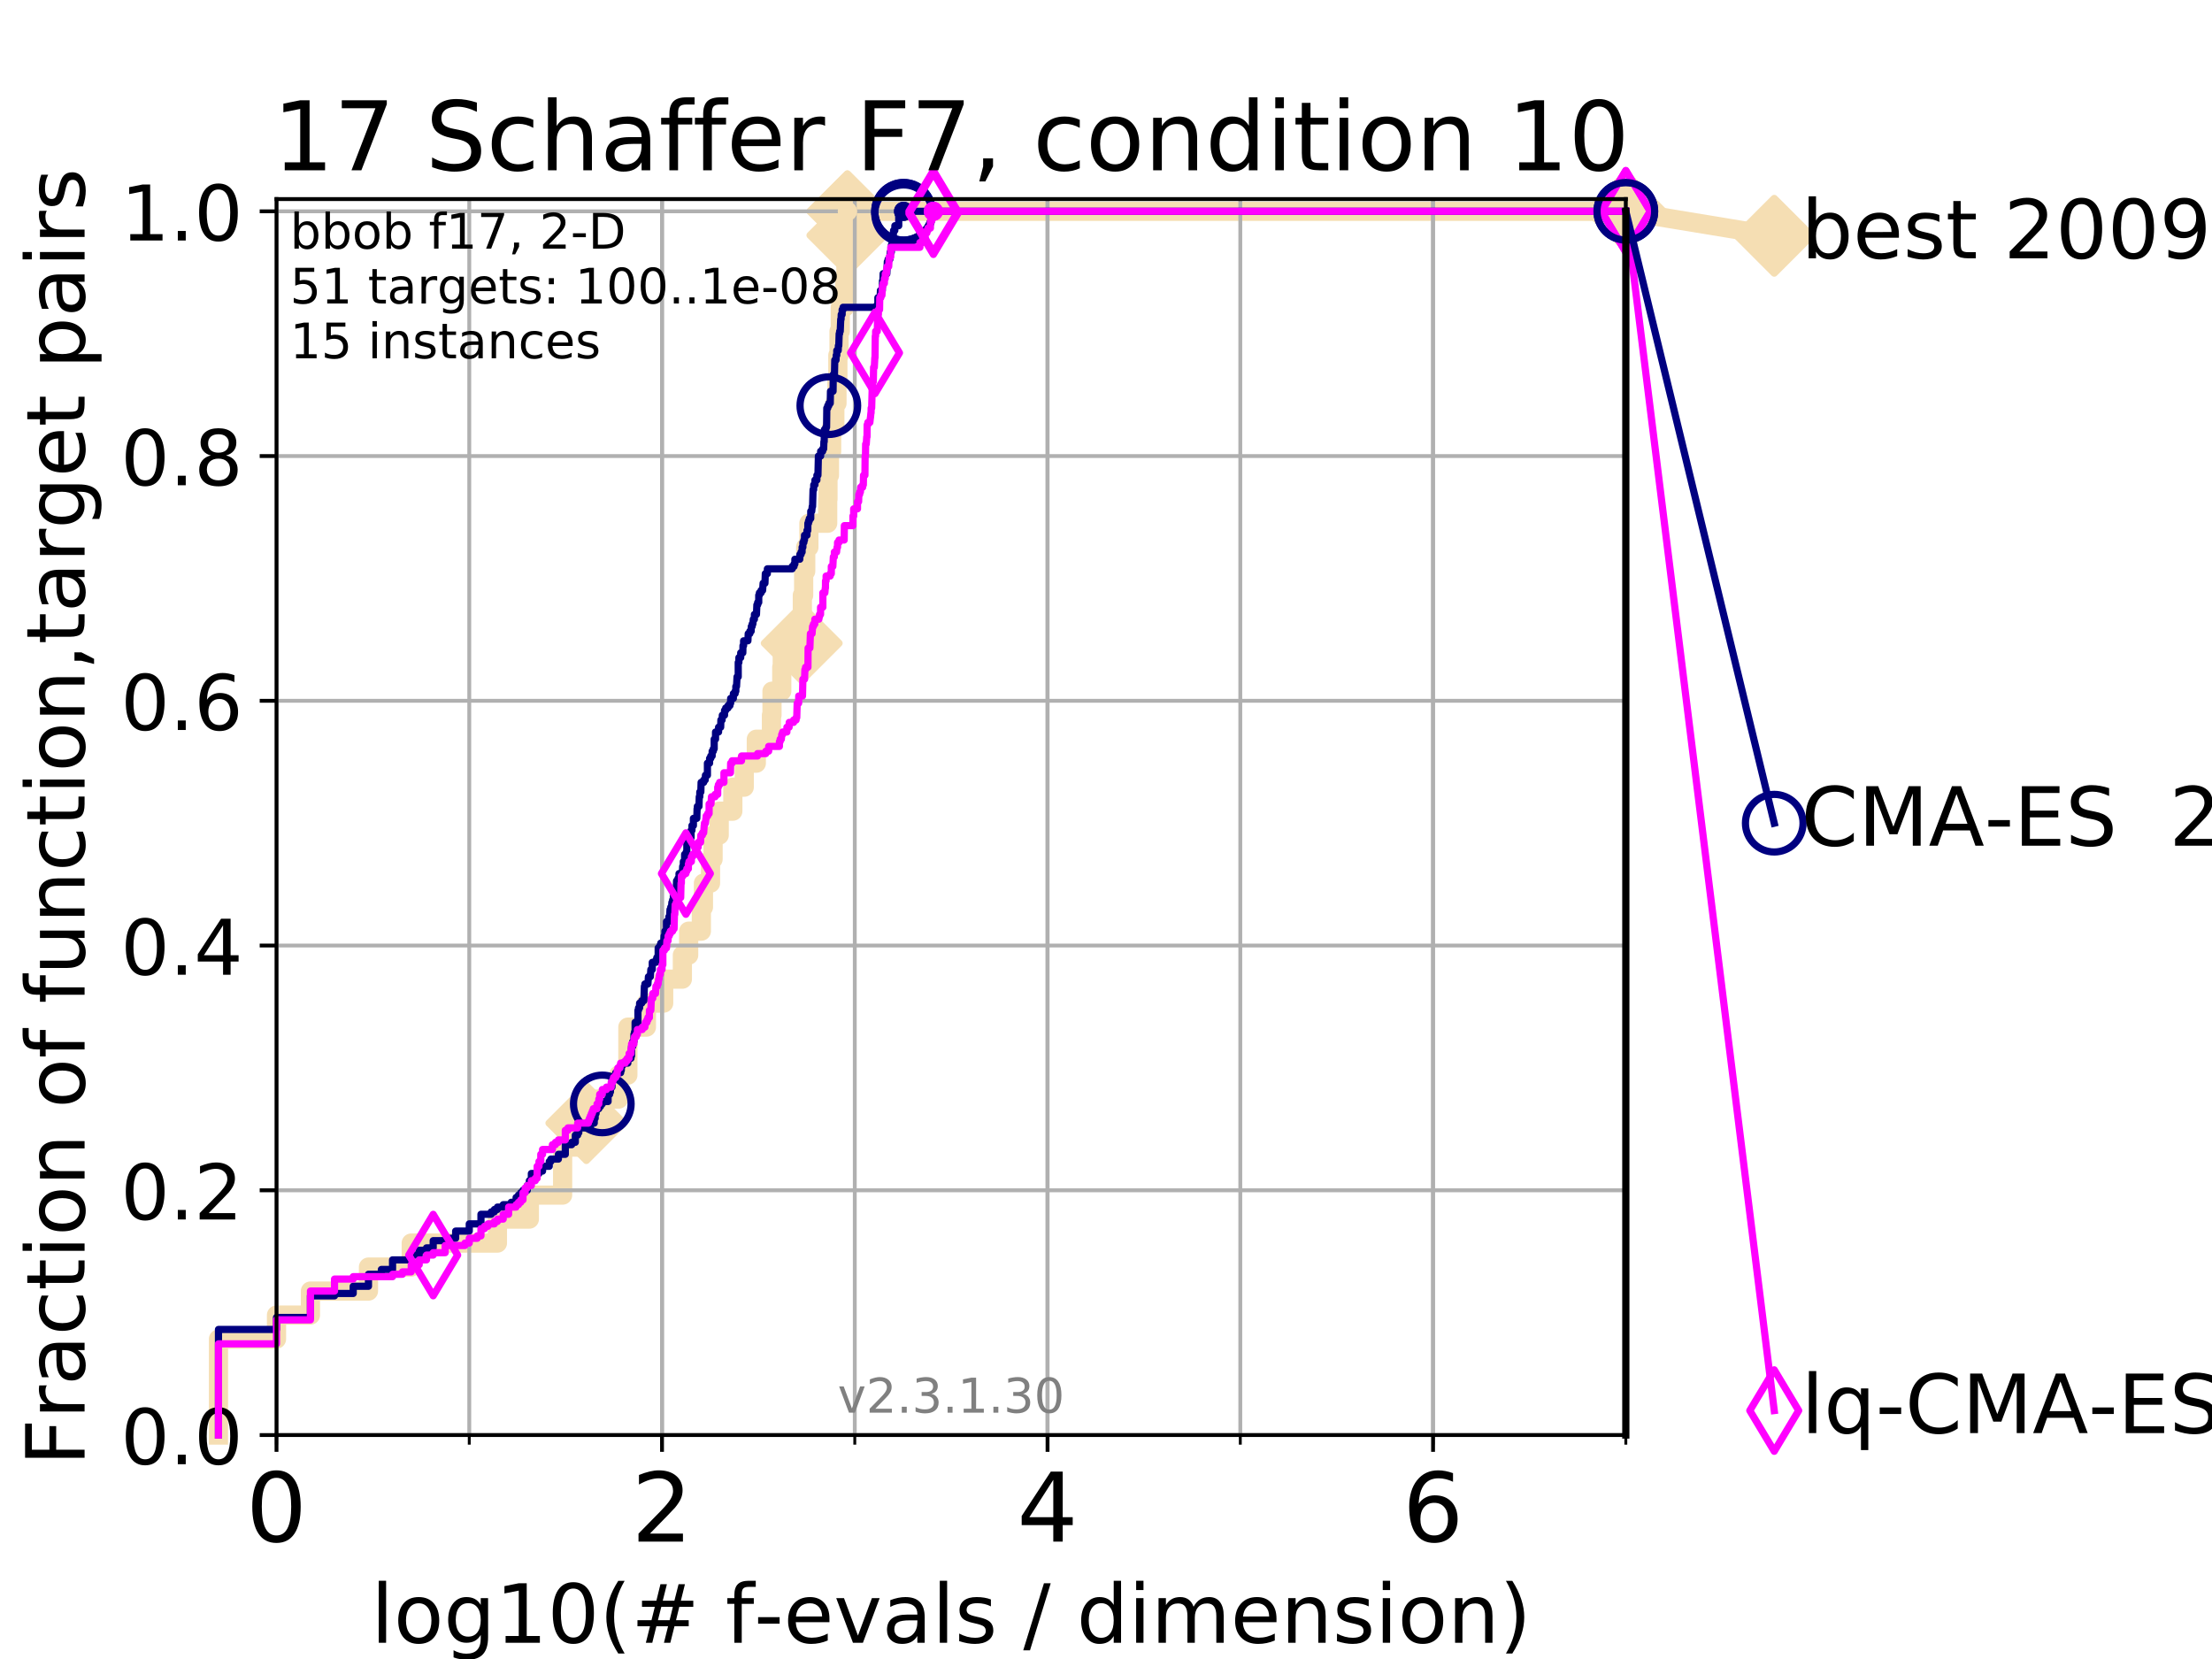 <?xml version="1.0" encoding="utf-8" standalone="no"?>
<!DOCTYPE svg PUBLIC "-//W3C//DTD SVG 1.1//EN"
  "http://www.w3.org/Graphics/SVG/1.1/DTD/svg11.dtd">
<!-- Created with matplotlib (https://matplotlib.org/) -->
<svg height="345.6pt" version="1.1" viewBox="0 0 460.8 345.6" width="460.8pt" xmlns="http://www.w3.org/2000/svg" xmlns:xlink="http://www.w3.org/1999/xlink">
 <defs>
  <style type="text/css">
*{stroke-linecap:butt;stroke-linejoin:round;}
  </style>
 </defs>
 <g id="figure_1">
  <g id="patch_1">
   <path d="M 0 345.6 
L 460.8 345.6 
L 460.8 0 
L 0 0 
z
" style="fill:#ffffff;"/>
  </g>
  <g id="axes_1">
   <g id="patch_2">
    <path d="M 57.6 298.944 
L 338.688 298.944 
L 338.688 41.472 
L 57.6 41.472 
z
" style="fill:#ffffff;"/>
   </g>
   <g id="line2d_1">
    <path d="M 45.512 298.944 
L 45.512 278.95 
L 57.6 278.95 
L 57.6 273.952 
L 64.671 273.952 
L 64.671 268.953 
L 76.759 268.953 
L 76.759 263.955 
L 85.667 263.955 
L 85.667 258.956 
L 103.623 258.956 
L 103.623 253.958 
L 110.274 253.958 
L 110.274 248.959 
L 117.203 248.959 
L 117.203 238.962 
L 122.148 238.962 
L 122.148 233.964 
L 124.369 233.964 
L 124.369 228.965 
L 128.856 228.965 
L 128.856 223.967 
L 130.796 223.967 
L 130.796 213.97 
L 134.661 213.97 
L 134.661 208.971 
L 138.256 208.971 
L 138.256 203.973 
L 142.148 203.973 
L 142.148 198.974 
L 143.464 198.974 
L 143.464 193.976 
L 146.107 193.976 
L 146.107 188.977 
L 146.538 188.977 
L 146.538 183.979 
L 148.015 183.979 
L 148.015 178.98 
L 148.545 178.98 
L 148.545 173.982 
L 149.824 173.982 
L 149.824 168.983 
L 152.662 168.983 
L 152.662 163.985 
L 155.038 163.985 
L 155.038 158.986 
L 157.557 158.986 
L 157.557 153.988 
L 160.704 153.988 
L 160.704 148.989 
L 160.821 148.989 
L 160.821 143.991 
L 162.854 143.991 
L 162.854 138.992 
L 162.958 138.992 
L 162.958 133.994 
L 167.011 133.994 
L 167.011 128.995 
L 167.142 128.995 
L 167.142 123.997 
L 167.417 123.997 
L 167.417 118.999 
L 167.845 118.999 
L 167.845 114 
L 168.506 114 
L 168.506 109.002 
L 172.422 109.002 
L 172.422 104.003 
L 172.482 104.003 
L 172.482 99.005 
L 172.792 99.005 
L 172.792 94.006 
L 173.246 94.006 
L 173.246 89.008 
L 173.911 89.008 
L 173.911 84.009 
L 174.359 84.009 
L 174.359 79.011 
L 174.542 79.011 
L 174.542 74.012 
L 174.785 74.012 
L 174.785 69.014 
L 175.046 69.014 
L 175.046 64.015 
L 175.965 64.015 
L 175.965 59.017 
L 176.219 59.017 
L 176.219 54.018 
L 176.383 54.018 
L 176.383 49.02 
L 176.527 49.02 
L 176.527 44.021 
L 338.688 44.021 
" style="fill:none;stroke:#f5deb3;stroke-linecap:square;stroke-width:4;"/>
   </g>
   <g id="line2d_2">
    <defs>
     <path d="M -0 7.778 
L 7.778 0 
L 0 -7.778 
L -7.778 -0 
z
" id="mee162c2327" style="stroke:#f5deb3;stroke-linejoin:miter;stroke-width:1.5;"/>
    </defs>
    <g>
     <use style="fill:#f5deb3;stroke:#f5deb3;stroke-linejoin:miter;stroke-width:1.5;" x="122.148" xlink:href="#mee162c2327" y="233.964"/>
     <use style="fill:#f5deb3;stroke:#f5deb3;stroke-linejoin:miter;stroke-width:1.5;" x="167.011" xlink:href="#mee162c2327" y="133.994"/>
     <use style="fill:#f5deb3;stroke:#f5deb3;stroke-linejoin:miter;stroke-width:1.5;" x="176.527" xlink:href="#mee162c2327" y="49.02"/>
     <use style="fill:#f5deb3;stroke:#f5deb3;stroke-linejoin:miter;stroke-width:1.5;" x="176.527" xlink:href="#mee162c2327" y="44.021"/>
     <use style="fill:#f5deb3;stroke:#f5deb3;stroke-linejoin:miter;stroke-width:1.5;" x="176.527" xlink:href="#mee162c2327" y="44.021"/>
     <use style="fill:#f5deb3;stroke:#f5deb3;stroke-linejoin:miter;stroke-width:1.5;" x="338.688" xlink:href="#mee162c2327" y="44.021"/>
    </g>
   </g>
   <g id="line2d_3">
    <path style="fill:none;stroke:#f5deb3;stroke-linecap:square;stroke-width:4;"/>
    <g/>
   </g>
   <g id="line2d_4">
    <path d="M 338.688 44.021 
L 369.608 49.12 
" style="fill:none;stroke:#f5deb3;stroke-linecap:square;stroke-width:4;"/>
    <g>
     <use style="fill:#f5deb3;stroke:#f5deb3;stroke-linejoin:miter;stroke-width:1.5;" x="338.688" xlink:href="#mee162c2327" y="44.021"/>
     <use style="fill:#f5deb3;stroke:#f5deb3;stroke-linejoin:miter;stroke-width:1.5;" x="369.608" xlink:href="#mee162c2327" y="49.12"/>
    </g>
   </g>
   <g id="matplotlib.axis_1">
    <g id="xtick_1">
     <g id="line2d_5">
      <path clip-path="url(#p8171cfa0d4)" d="M 57.6 298.944 
L 57.6 41.472 
" style="fill:none;stroke:#b0b0b0;stroke-linecap:square;stroke-width:0.8;"/>
     </g>
     <g id="line2d_6">
      <defs>
       <path d="M 0 0 
L 0 3.5 
" id="me4cb6d2a0a" style="stroke:#000000;stroke-width:0.8;"/>
      </defs>
      <g>
       <use style="stroke:#000000;stroke-width:0.8;" x="57.6" xlink:href="#me4cb6d2a0a" y="298.944"/>
      </g>
     </g>
     <g id="text_1">
      <!-- 0 -->
      <defs>
       <path d="M 31.781 66.406 
Q 24.172 66.406 20.328 58.906 
Q 16.5 51.422 16.5 36.375 
Q 16.5 21.391 20.328 13.891 
Q 24.172 6.391 31.781 6.391 
Q 39.453 6.391 43.281 13.891 
Q 47.125 21.391 47.125 36.375 
Q 47.125 51.422 43.281 58.906 
Q 39.453 66.406 31.781 66.406 
z
M 31.781 74.219 
Q 44.047 74.219 50.516 64.516 
Q 56.984 54.828 56.984 36.375 
Q 56.984 17.969 50.516 8.266 
Q 44.047 -1.422 31.781 -1.422 
Q 19.531 -1.422 13.062 8.266 
Q 6.594 17.969 6.594 36.375 
Q 6.594 54.828 13.062 64.516 
Q 19.531 74.219 31.781 74.219 
z
" id="DejaVuSans-48"/>
      </defs>
      <g transform="translate(51.237 321.141)scale(0.2 -0.2)">
       <use xlink:href="#DejaVuSans-48"/>
      </g>
     </g>
    </g>
    <g id="xtick_2">
     <g id="line2d_7">
      <path clip-path="url(#p8171cfa0d4)" d="M 137.911 298.944 
L 137.911 41.472 
" style="fill:none;stroke:#b0b0b0;stroke-linecap:square;stroke-width:0.8;"/>
     </g>
     <g id="line2d_8">
      <g>
       <use style="stroke:#000000;stroke-width:0.8;" x="137.911" xlink:href="#me4cb6d2a0a" y="298.944"/>
      </g>
     </g>
     <g id="text_2">
      <!-- 2 -->
      <defs>
       <path d="M 19.188 8.297 
L 53.609 8.297 
L 53.609 0 
L 7.328 0 
L 7.328 8.297 
Q 12.938 14.109 22.625 23.891 
Q 32.328 33.688 34.812 36.531 
Q 39.547 41.844 41.422 45.531 
Q 43.312 49.219 43.312 52.781 
Q 43.312 58.594 39.234 62.25 
Q 35.156 65.922 28.609 65.922 
Q 23.969 65.922 18.812 64.312 
Q 13.672 62.703 7.812 59.422 
L 7.812 69.391 
Q 13.766 71.781 18.938 73 
Q 24.125 74.219 28.422 74.219 
Q 39.75 74.219 46.484 68.547 
Q 53.219 62.891 53.219 53.422 
Q 53.219 48.922 51.531 44.891 
Q 49.859 40.875 45.406 35.406 
Q 44.188 33.984 37.641 27.219 
Q 31.109 20.453 19.188 8.297 
z
" id="DejaVuSans-50"/>
      </defs>
      <g transform="translate(131.548 321.141)scale(0.2 -0.2)">
       <use xlink:href="#DejaVuSans-50"/>
      </g>
     </g>
    </g>
    <g id="xtick_3">
     <g id="line2d_9">
      <path clip-path="url(#p8171cfa0d4)" d="M 218.222 298.944 
L 218.222 41.472 
" style="fill:none;stroke:#b0b0b0;stroke-linecap:square;stroke-width:0.8;"/>
     </g>
     <g id="line2d_10">
      <g>
       <use style="stroke:#000000;stroke-width:0.8;" x="218.222" xlink:href="#me4cb6d2a0a" y="298.944"/>
      </g>
     </g>
     <g id="text_3">
      <!-- 4 -->
      <defs>
       <path d="M 37.797 64.312 
L 12.891 25.391 
L 37.797 25.391 
z
M 35.203 72.906 
L 47.609 72.906 
L 47.609 25.391 
L 58.016 25.391 
L 58.016 17.188 
L 47.609 17.188 
L 47.609 0 
L 37.797 0 
L 37.797 17.188 
L 4.891 17.188 
L 4.891 26.703 
z
" id="DejaVuSans-52"/>
      </defs>
      <g transform="translate(211.859 321.141)scale(0.2 -0.2)">
       <use xlink:href="#DejaVuSans-52"/>
      </g>
     </g>
    </g>
    <g id="xtick_4">
     <g id="line2d_11">
      <path clip-path="url(#p8171cfa0d4)" d="M 298.533 298.944 
L 298.533 41.472 
" style="fill:none;stroke:#b0b0b0;stroke-linecap:square;stroke-width:0.8;"/>
     </g>
     <g id="line2d_12">
      <g>
       <use style="stroke:#000000;stroke-width:0.8;" x="298.533" xlink:href="#me4cb6d2a0a" y="298.944"/>
      </g>
     </g>
     <g id="text_4">
      <!-- 6 -->
      <defs>
       <path d="M 33.016 40.375 
Q 26.375 40.375 22.484 35.828 
Q 18.609 31.297 18.609 23.391 
Q 18.609 15.531 22.484 10.953 
Q 26.375 6.391 33.016 6.391 
Q 39.656 6.391 43.531 10.953 
Q 47.406 15.531 47.406 23.391 
Q 47.406 31.297 43.531 35.828 
Q 39.656 40.375 33.016 40.375 
z
M 52.594 71.297 
L 52.594 62.312 
Q 48.875 64.062 45.094 64.984 
Q 41.312 65.922 37.594 65.922 
Q 27.828 65.922 22.672 59.328 
Q 17.531 52.734 16.797 39.406 
Q 19.672 43.656 24.016 45.922 
Q 28.375 48.188 33.594 48.188 
Q 44.578 48.188 50.953 41.516 
Q 57.328 34.859 57.328 23.391 
Q 57.328 12.156 50.688 5.359 
Q 44.047 -1.422 33.016 -1.422 
Q 20.359 -1.422 13.672 8.266 
Q 6.984 17.969 6.984 36.375 
Q 6.984 53.656 15.188 63.938 
Q 23.391 74.219 37.203 74.219 
Q 40.922 74.219 44.703 73.484 
Q 48.484 72.75 52.594 71.297 
z
" id="DejaVuSans-54"/>
      </defs>
      <g transform="translate(292.17 321.141)scale(0.2 -0.2)">
       <use xlink:href="#DejaVuSans-54"/>
      </g>
     </g>
    </g>
    <g id="xtick_5">
     <g id="line2d_13">
      <path clip-path="url(#p8171cfa0d4)" d="M 57.6 298.944 
L 57.6 41.472 
" style="fill:none;stroke:#b0b0b0;stroke-linecap:square;stroke-width:0.8;"/>
     </g>
     <g id="line2d_14">
      <defs>
       <path d="M 0 0 
L 0 2 
" id="m2e5eeaf516" style="stroke:#000000;stroke-width:0.6;"/>
      </defs>
      <g>
       <use style="stroke:#000000;stroke-width:0.6;" x="57.6" xlink:href="#m2e5eeaf516" y="298.944"/>
      </g>
     </g>
    </g>
    <g id="xtick_6">
     <g id="line2d_15">
      <path clip-path="url(#p8171cfa0d4)" d="M 97.755 298.944 
L 97.755 41.472 
" style="fill:none;stroke:#b0b0b0;stroke-linecap:square;stroke-width:0.8;"/>
     </g>
     <g id="line2d_16">
      <g>
       <use style="stroke:#000000;stroke-width:0.6;" x="97.755" xlink:href="#m2e5eeaf516" y="298.944"/>
      </g>
     </g>
    </g>
    <g id="xtick_7">
     <g id="line2d_17">
      <path clip-path="url(#p8171cfa0d4)" d="M 137.911 298.944 
L 137.911 41.472 
" style="fill:none;stroke:#b0b0b0;stroke-linecap:square;stroke-width:0.8;"/>
     </g>
     <g id="line2d_18">
      <g>
       <use style="stroke:#000000;stroke-width:0.6;" x="137.911" xlink:href="#m2e5eeaf516" y="298.944"/>
      </g>
     </g>
    </g>
    <g id="xtick_8">
     <g id="line2d_19">
      <path clip-path="url(#p8171cfa0d4)" d="M 178.066 298.944 
L 178.066 41.472 
" style="fill:none;stroke:#b0b0b0;stroke-linecap:square;stroke-width:0.8;"/>
     </g>
     <g id="line2d_20">
      <g>
       <use style="stroke:#000000;stroke-width:0.6;" x="178.066" xlink:href="#m2e5eeaf516" y="298.944"/>
      </g>
     </g>
    </g>
    <g id="xtick_9">
     <g id="line2d_21">
      <path clip-path="url(#p8171cfa0d4)" d="M 218.222 298.944 
L 218.222 41.472 
" style="fill:none;stroke:#b0b0b0;stroke-linecap:square;stroke-width:0.8;"/>
     </g>
     <g id="line2d_22">
      <g>
       <use style="stroke:#000000;stroke-width:0.6;" x="218.222" xlink:href="#m2e5eeaf516" y="298.944"/>
      </g>
     </g>
    </g>
    <g id="xtick_10">
     <g id="line2d_23">
      <path clip-path="url(#p8171cfa0d4)" d="M 258.377 298.944 
L 258.377 41.472 
" style="fill:none;stroke:#b0b0b0;stroke-linecap:square;stroke-width:0.8;"/>
     </g>
     <g id="line2d_24">
      <g>
       <use style="stroke:#000000;stroke-width:0.6;" x="258.377" xlink:href="#m2e5eeaf516" y="298.944"/>
      </g>
     </g>
    </g>
    <g id="xtick_11">
     <g id="line2d_25">
      <path clip-path="url(#p8171cfa0d4)" d="M 298.533 298.944 
L 298.533 41.472 
" style="fill:none;stroke:#b0b0b0;stroke-linecap:square;stroke-width:0.8;"/>
     </g>
     <g id="line2d_26">
      <g>
       <use style="stroke:#000000;stroke-width:0.6;" x="298.533" xlink:href="#m2e5eeaf516" y="298.944"/>
      </g>
     </g>
    </g>
    <g id="xtick_12">
     <g id="line2d_27">
      <path clip-path="url(#p8171cfa0d4)" d="M 338.688 298.944 
L 338.688 41.472 
" style="fill:none;stroke:#b0b0b0;stroke-linecap:square;stroke-width:0.8;"/>
     </g>
     <g id="line2d_28">
      <g>
       <use style="stroke:#000000;stroke-width:0.6;" x="338.688" xlink:href="#m2e5eeaf516" y="298.944"/>
      </g>
     </g>
    </g>
    <g id="text_5">
     <!-- log10(# f-evals / dimension) -->
     <defs>
      <path d="M 9.422 75.984 
L 18.406 75.984 
L 18.406 0 
L 9.422 0 
z
" id="DejaVuSans-108"/>
      <path d="M 30.609 48.391 
Q 23.391 48.391 19.188 42.75 
Q 14.984 37.109 14.984 27.297 
Q 14.984 17.484 19.156 11.844 
Q 23.344 6.203 30.609 6.203 
Q 37.797 6.203 41.984 11.859 
Q 46.188 17.531 46.188 27.297 
Q 46.188 37.016 41.984 42.703 
Q 37.797 48.391 30.609 48.391 
z
M 30.609 56 
Q 42.328 56 49.016 48.375 
Q 55.719 40.766 55.719 27.297 
Q 55.719 13.875 49.016 6.219 
Q 42.328 -1.422 30.609 -1.422 
Q 18.844 -1.422 12.172 6.219 
Q 5.516 13.875 5.516 27.297 
Q 5.516 40.766 12.172 48.375 
Q 18.844 56 30.609 56 
z
" id="DejaVuSans-111"/>
      <path d="M 45.406 27.984 
Q 45.406 37.75 41.375 43.109 
Q 37.359 48.484 30.078 48.484 
Q 22.859 48.484 18.828 43.109 
Q 14.797 37.75 14.797 27.984 
Q 14.797 18.266 18.828 12.891 
Q 22.859 7.516 30.078 7.516 
Q 37.359 7.516 41.375 12.891 
Q 45.406 18.266 45.406 27.984 
z
M 54.391 6.781 
Q 54.391 -7.172 48.188 -13.984 
Q 42 -20.797 29.203 -20.797 
Q 24.469 -20.797 20.266 -20.094 
Q 16.062 -19.391 12.109 -17.922 
L 12.109 -9.188 
Q 16.062 -11.328 19.922 -12.344 
Q 23.781 -13.375 27.781 -13.375 
Q 36.625 -13.375 41.016 -8.766 
Q 45.406 -4.156 45.406 5.172 
L 45.406 9.625 
Q 42.625 4.781 38.281 2.391 
Q 33.938 0 27.875 0 
Q 17.828 0 11.672 7.656 
Q 5.516 15.328 5.516 27.984 
Q 5.516 40.672 11.672 48.328 
Q 17.828 56 27.875 56 
Q 33.938 56 38.281 53.609 
Q 42.625 51.219 45.406 46.391 
L 45.406 54.688 
L 54.391 54.688 
z
" id="DejaVuSans-103"/>
      <path d="M 12.406 8.297 
L 28.516 8.297 
L 28.516 63.922 
L 10.984 60.406 
L 10.984 69.391 
L 28.422 72.906 
L 38.281 72.906 
L 38.281 8.297 
L 54.391 8.297 
L 54.391 0 
L 12.406 0 
z
" id="DejaVuSans-49"/>
      <path d="M 31 75.875 
Q 24.469 64.656 21.281 53.656 
Q 18.109 42.672 18.109 31.391 
Q 18.109 20.125 21.312 9.062 
Q 24.516 -2 31 -13.188 
L 23.188 -13.188 
Q 15.875 -1.703 12.234 9.375 
Q 8.594 20.453 8.594 31.391 
Q 8.594 42.281 12.203 53.312 
Q 15.828 64.359 23.188 75.875 
z
" id="DejaVuSans-40"/>
      <path d="M 51.125 44 
L 36.922 44 
L 32.812 27.688 
L 47.125 27.688 
z
M 43.797 71.781 
L 38.719 51.516 
L 52.984 51.516 
L 58.109 71.781 
L 65.922 71.781 
L 60.891 51.516 
L 76.125 51.516 
L 76.125 44 
L 58.984 44 
L 54.984 27.688 
L 70.516 27.688 
L 70.516 20.219 
L 53.078 20.219 
L 48 0 
L 40.188 0 
L 45.219 20.219 
L 30.906 20.219 
L 25.875 0 
L 18.016 0 
L 23.094 20.219 
L 7.719 20.219 
L 7.719 27.688 
L 24.906 27.688 
L 29 44 
L 13.281 44 
L 13.281 51.516 
L 30.906 51.516 
L 35.891 71.781 
z
" id="DejaVuSans-35"/>
      <path id="DejaVuSans-32"/>
      <path d="M 37.109 75.984 
L 37.109 68.5 
L 28.516 68.5 
Q 23.688 68.5 21.797 66.547 
Q 19.922 64.594 19.922 59.516 
L 19.922 54.688 
L 34.719 54.688 
L 34.719 47.703 
L 19.922 47.703 
L 19.922 0 
L 10.891 0 
L 10.891 47.703 
L 2.297 47.703 
L 2.297 54.688 
L 10.891 54.688 
L 10.891 58.5 
Q 10.891 67.625 15.141 71.797 
Q 19.391 75.984 28.609 75.984 
z
" id="DejaVuSans-102"/>
      <path d="M 4.891 31.391 
L 31.203 31.391 
L 31.203 23.391 
L 4.891 23.391 
z
" id="DejaVuSans-45"/>
      <path d="M 56.203 29.594 
L 56.203 25.203 
L 14.891 25.203 
Q 15.484 15.922 20.484 11.062 
Q 25.484 6.203 34.422 6.203 
Q 39.594 6.203 44.453 7.469 
Q 49.312 8.734 54.109 11.281 
L 54.109 2.781 
Q 49.266 0.734 44.188 -0.344 
Q 39.109 -1.422 33.891 -1.422 
Q 20.797 -1.422 13.156 6.188 
Q 5.516 13.812 5.516 26.812 
Q 5.516 40.234 12.766 48.109 
Q 20.016 56 32.328 56 
Q 43.359 56 49.781 48.891 
Q 56.203 41.797 56.203 29.594 
z
M 47.219 32.234 
Q 47.125 39.594 43.094 43.984 
Q 39.062 48.391 32.422 48.391 
Q 24.906 48.391 20.391 44.141 
Q 15.875 39.891 15.188 32.172 
z
" id="DejaVuSans-101"/>
      <path d="M 2.984 54.688 
L 12.5 54.688 
L 29.594 8.797 
L 46.688 54.688 
L 56.203 54.688 
L 35.688 0 
L 23.484 0 
z
" id="DejaVuSans-118"/>
      <path d="M 34.281 27.484 
Q 23.391 27.484 19.188 25 
Q 14.984 22.516 14.984 16.5 
Q 14.984 11.719 18.141 8.906 
Q 21.297 6.109 26.703 6.109 
Q 34.188 6.109 38.703 11.406 
Q 43.219 16.703 43.219 25.484 
L 43.219 27.484 
z
M 52.203 31.203 
L 52.203 0 
L 43.219 0 
L 43.219 8.297 
Q 40.141 3.328 35.547 0.953 
Q 30.953 -1.422 24.312 -1.422 
Q 15.922 -1.422 10.953 3.297 
Q 6 8.016 6 15.922 
Q 6 25.141 12.172 29.828 
Q 18.359 34.516 30.609 34.516 
L 43.219 34.516 
L 43.219 35.406 
Q 43.219 41.609 39.141 45 
Q 35.062 48.391 27.688 48.391 
Q 23 48.391 18.547 47.266 
Q 14.109 46.141 10.016 43.891 
L 10.016 52.203 
Q 14.938 54.109 19.578 55.047 
Q 24.219 56 28.609 56 
Q 40.484 56 46.344 49.844 
Q 52.203 43.703 52.203 31.203 
z
" id="DejaVuSans-97"/>
      <path d="M 44.281 53.078 
L 44.281 44.578 
Q 40.484 46.531 36.375 47.5 
Q 32.281 48.484 27.875 48.484 
Q 21.188 48.484 17.844 46.438 
Q 14.5 44.391 14.5 40.281 
Q 14.5 37.156 16.891 35.375 
Q 19.281 33.594 26.516 31.984 
L 29.594 31.297 
Q 39.156 29.25 43.188 25.516 
Q 47.219 21.781 47.219 15.094 
Q 47.219 7.469 41.188 3.016 
Q 35.156 -1.422 24.609 -1.422 
Q 20.219 -1.422 15.453 -0.562 
Q 10.688 0.297 5.422 2 
L 5.422 11.281 
Q 10.406 8.688 15.234 7.391 
Q 20.062 6.109 24.812 6.109 
Q 31.156 6.109 34.562 8.281 
Q 37.984 10.453 37.984 14.406 
Q 37.984 18.062 35.516 20.016 
Q 33.062 21.969 24.703 23.781 
L 21.578 24.516 
Q 13.234 26.266 9.516 29.906 
Q 5.812 33.547 5.812 39.891 
Q 5.812 47.609 11.281 51.797 
Q 16.75 56 26.812 56 
Q 31.781 56 36.172 55.266 
Q 40.578 54.547 44.281 53.078 
z
" id="DejaVuSans-115"/>
      <path d="M 25.391 72.906 
L 33.688 72.906 
L 8.297 -9.281 
L 0 -9.281 
z
" id="DejaVuSans-47"/>
      <path d="M 45.406 46.391 
L 45.406 75.984 
L 54.391 75.984 
L 54.391 0 
L 45.406 0 
L 45.406 8.203 
Q 42.578 3.328 38.25 0.953 
Q 33.938 -1.422 27.875 -1.422 
Q 17.969 -1.422 11.734 6.484 
Q 5.516 14.406 5.516 27.297 
Q 5.516 40.188 11.734 48.094 
Q 17.969 56 27.875 56 
Q 33.938 56 38.25 53.625 
Q 42.578 51.266 45.406 46.391 
z
M 14.797 27.297 
Q 14.797 17.391 18.875 11.75 
Q 22.953 6.109 30.078 6.109 
Q 37.203 6.109 41.297 11.75 
Q 45.406 17.391 45.406 27.297 
Q 45.406 37.203 41.297 42.844 
Q 37.203 48.484 30.078 48.484 
Q 22.953 48.484 18.875 42.844 
Q 14.797 37.203 14.797 27.297 
z
" id="DejaVuSans-100"/>
      <path d="M 9.422 54.688 
L 18.406 54.688 
L 18.406 0 
L 9.422 0 
z
M 9.422 75.984 
L 18.406 75.984 
L 18.406 64.594 
L 9.422 64.594 
z
" id="DejaVuSans-105"/>
      <path d="M 52 44.188 
Q 55.375 50.25 60.062 53.125 
Q 64.75 56 71.094 56 
Q 79.641 56 84.281 50.016 
Q 88.922 44.047 88.922 33.016 
L 88.922 0 
L 79.891 0 
L 79.891 32.719 
Q 79.891 40.578 77.094 44.375 
Q 74.312 48.188 68.609 48.188 
Q 61.625 48.188 57.562 43.547 
Q 53.516 38.922 53.516 30.906 
L 53.516 0 
L 44.484 0 
L 44.484 32.719 
Q 44.484 40.625 41.703 44.406 
Q 38.922 48.188 33.109 48.188 
Q 26.219 48.188 22.156 43.531 
Q 18.109 38.875 18.109 30.906 
L 18.109 0 
L 9.078 0 
L 9.078 54.688 
L 18.109 54.688 
L 18.109 46.188 
Q 21.188 51.219 25.484 53.609 
Q 29.781 56 35.688 56 
Q 41.656 56 45.828 52.969 
Q 50 49.953 52 44.188 
z
" id="DejaVuSans-109"/>
      <path d="M 54.891 33.016 
L 54.891 0 
L 45.906 0 
L 45.906 32.719 
Q 45.906 40.484 42.875 44.328 
Q 39.844 48.188 33.797 48.188 
Q 26.516 48.188 22.312 43.547 
Q 18.109 38.922 18.109 30.906 
L 18.109 0 
L 9.078 0 
L 9.078 54.688 
L 18.109 54.688 
L 18.109 46.188 
Q 21.344 51.125 25.703 53.562 
Q 30.078 56 35.797 56 
Q 45.219 56 50.047 50.172 
Q 54.891 44.344 54.891 33.016 
z
" id="DejaVuSans-110"/>
      <path d="M 8.016 75.875 
L 15.828 75.875 
Q 23.141 64.359 26.781 53.312 
Q 30.422 42.281 30.422 31.391 
Q 30.422 20.453 26.781 9.375 
Q 23.141 -1.703 15.828 -13.188 
L 8.016 -13.188 
Q 14.5 -2 17.703 9.062 
Q 20.906 20.125 20.906 31.391 
Q 20.906 42.672 17.703 53.656 
Q 14.5 64.656 8.016 75.875 
z
" id="DejaVuSans-41"/>
     </defs>
     <g transform="translate(77.303 342.218)scale(0.17 -0.17)">
      <use xlink:href="#DejaVuSans-108"/>
      <use x="27.783" xlink:href="#DejaVuSans-111"/>
      <use x="88.965" xlink:href="#DejaVuSans-103"/>
      <use x="152.441" xlink:href="#DejaVuSans-49"/>
      <use x="216.064" xlink:href="#DejaVuSans-48"/>
      <use x="279.688" xlink:href="#DejaVuSans-40"/>
      <use x="318.701" xlink:href="#DejaVuSans-35"/>
      <use x="402.49" xlink:href="#DejaVuSans-32"/>
      <use x="434.277" xlink:href="#DejaVuSans-102"/>
      <use x="469.404" xlink:href="#DejaVuSans-45"/>
      <use x="505.488" xlink:href="#DejaVuSans-101"/>
      <use x="567.012" xlink:href="#DejaVuSans-118"/>
      <use x="626.191" xlink:href="#DejaVuSans-97"/>
      <use x="687.471" xlink:href="#DejaVuSans-108"/>
      <use x="715.254" xlink:href="#DejaVuSans-115"/>
      <use x="767.354" xlink:href="#DejaVuSans-32"/>
      <use x="799.141" xlink:href="#DejaVuSans-47"/>
      <use x="832.832" xlink:href="#DejaVuSans-32"/>
      <use x="864.619" xlink:href="#DejaVuSans-100"/>
      <use x="928.096" xlink:href="#DejaVuSans-105"/>
      <use x="955.879" xlink:href="#DejaVuSans-109"/>
      <use x="1053.291" xlink:href="#DejaVuSans-101"/>
      <use x="1114.814" xlink:href="#DejaVuSans-110"/>
      <use x="1178.193" xlink:href="#DejaVuSans-115"/>
      <use x="1230.293" xlink:href="#DejaVuSans-105"/>
      <use x="1258.076" xlink:href="#DejaVuSans-111"/>
      <use x="1319.258" xlink:href="#DejaVuSans-110"/>
      <use x="1382.637" xlink:href="#DejaVuSans-41"/>
     </g>
    </g>
   </g>
   <g id="matplotlib.axis_2">
    <g id="ytick_1">
     <g id="line2d_29">
      <path clip-path="url(#p8171cfa0d4)" d="M 57.6 298.944 
L 338.688 298.944 
" style="fill:none;stroke:#b0b0b0;stroke-linecap:square;stroke-width:0.8;"/>
     </g>
     <g id="line2d_30">
      <defs>
       <path d="M 0 0 
L -3.5 0 
" id="maf6aefc3bc" style="stroke:#000000;stroke-width:0.8;"/>
      </defs>
      <g>
       <use style="stroke:#000000;stroke-width:0.8;" x="57.6" xlink:href="#maf6aefc3bc" y="298.944"/>
      </g>
     </g>
     <g id="text_6">
      <!-- 0.0 -->
      <defs>
       <path d="M 10.688 12.406 
L 21 12.406 
L 21 0 
L 10.688 0 
z
" id="DejaVuSans-46"/>
      </defs>
      <g transform="translate(25.155 305.023)scale(0.16 -0.16)">
       <use xlink:href="#DejaVuSans-48"/>
       <use x="63.623" xlink:href="#DejaVuSans-46"/>
       <use x="95.41" xlink:href="#DejaVuSans-48"/>
      </g>
     </g>
    </g>
    <g id="ytick_2">
     <g id="line2d_31">
      <path clip-path="url(#p8171cfa0d4)" d="M 57.6 247.959 
L 338.688 247.959 
" style="fill:none;stroke:#b0b0b0;stroke-linecap:square;stroke-width:0.8;"/>
     </g>
     <g id="line2d_32">
      <g>
       <use style="stroke:#000000;stroke-width:0.8;" x="57.6" xlink:href="#maf6aefc3bc" y="247.959"/>
      </g>
     </g>
     <g id="text_7">
      <!-- 0.2 -->
      <g transform="translate(25.155 254.038)scale(0.16 -0.16)">
       <use xlink:href="#DejaVuSans-48"/>
       <use x="63.623" xlink:href="#DejaVuSans-46"/>
       <use x="95.41" xlink:href="#DejaVuSans-50"/>
      </g>
     </g>
    </g>
    <g id="ytick_3">
     <g id="line2d_33">
      <path clip-path="url(#p8171cfa0d4)" d="M 57.6 196.975 
L 338.688 196.975 
" style="fill:none;stroke:#b0b0b0;stroke-linecap:square;stroke-width:0.8;"/>
     </g>
     <g id="line2d_34">
      <g>
       <use style="stroke:#000000;stroke-width:0.8;" x="57.6" xlink:href="#maf6aefc3bc" y="196.975"/>
      </g>
     </g>
     <g id="text_8">
      <!-- 0.4 -->
      <g transform="translate(25.155 203.054)scale(0.16 -0.16)">
       <use xlink:href="#DejaVuSans-48"/>
       <use x="63.623" xlink:href="#DejaVuSans-46"/>
       <use x="95.41" xlink:href="#DejaVuSans-52"/>
      </g>
     </g>
    </g>
    <g id="ytick_4">
     <g id="line2d_35">
      <path clip-path="url(#p8171cfa0d4)" d="M 57.6 145.99 
L 338.688 145.99 
" style="fill:none;stroke:#b0b0b0;stroke-linecap:square;stroke-width:0.8;"/>
     </g>
     <g id="line2d_36">
      <g>
       <use style="stroke:#000000;stroke-width:0.8;" x="57.6" xlink:href="#maf6aefc3bc" y="145.99"/>
      </g>
     </g>
     <g id="text_9">
      <!-- 0.6 -->
      <g transform="translate(25.155 152.069)scale(0.16 -0.16)">
       <use xlink:href="#DejaVuSans-48"/>
       <use x="63.623" xlink:href="#DejaVuSans-46"/>
       <use x="95.41" xlink:href="#DejaVuSans-54"/>
      </g>
     </g>
    </g>
    <g id="ytick_5">
     <g id="line2d_37">
      <path clip-path="url(#p8171cfa0d4)" d="M 57.6 95.006 
L 338.688 95.006 
" style="fill:none;stroke:#b0b0b0;stroke-linecap:square;stroke-width:0.8;"/>
     </g>
     <g id="line2d_38">
      <g>
       <use style="stroke:#000000;stroke-width:0.8;" x="57.6" xlink:href="#maf6aefc3bc" y="95.006"/>
      </g>
     </g>
     <g id="text_10">
      <!-- 0.8 -->
      <defs>
       <path d="M 31.781 34.625 
Q 24.75 34.625 20.719 30.859 
Q 16.703 27.094 16.703 20.516 
Q 16.703 13.922 20.719 10.156 
Q 24.75 6.391 31.781 6.391 
Q 38.812 6.391 42.859 10.172 
Q 46.922 13.969 46.922 20.516 
Q 46.922 27.094 42.891 30.859 
Q 38.875 34.625 31.781 34.625 
z
M 21.922 38.812 
Q 15.578 40.375 12.031 44.719 
Q 8.5 49.078 8.5 55.328 
Q 8.5 64.062 14.719 69.141 
Q 20.953 74.219 31.781 74.219 
Q 42.672 74.219 48.875 69.141 
Q 55.078 64.062 55.078 55.328 
Q 55.078 49.078 51.531 44.719 
Q 48 40.375 41.703 38.812 
Q 48.828 37.156 52.797 32.312 
Q 56.781 27.484 56.781 20.516 
Q 56.781 9.906 50.312 4.234 
Q 43.844 -1.422 31.781 -1.422 
Q 19.734 -1.422 13.25 4.234 
Q 6.781 9.906 6.781 20.516 
Q 6.781 27.484 10.781 32.312 
Q 14.797 37.156 21.922 38.812 
z
M 18.312 54.391 
Q 18.312 48.734 21.844 45.562 
Q 25.391 42.391 31.781 42.391 
Q 38.141 42.391 41.719 45.562 
Q 45.312 48.734 45.312 54.391 
Q 45.312 60.062 41.719 63.234 
Q 38.141 66.406 31.781 66.406 
Q 25.391 66.406 21.844 63.234 
Q 18.312 60.062 18.312 54.391 
z
" id="DejaVuSans-56"/>
      </defs>
      <g transform="translate(25.155 101.085)scale(0.16 -0.16)">
       <use xlink:href="#DejaVuSans-48"/>
       <use x="63.623" xlink:href="#DejaVuSans-46"/>
       <use x="95.41" xlink:href="#DejaVuSans-56"/>
      </g>
     </g>
    </g>
    <g id="ytick_6">
     <g id="line2d_39">
      <path clip-path="url(#p8171cfa0d4)" d="M 57.6 44.021 
L 338.688 44.021 
" style="fill:none;stroke:#b0b0b0;stroke-linecap:square;stroke-width:0.8;"/>
     </g>
     <g id="line2d_40">
      <g>
       <use style="stroke:#000000;stroke-width:0.8;" x="57.6" xlink:href="#maf6aefc3bc" y="44.021"/>
      </g>
     </g>
     <g id="text_11">
      <!-- 1.0 -->
      <g transform="translate(25.155 50.1)scale(0.16 -0.16)">
       <use xlink:href="#DejaVuSans-49"/>
       <use x="63.623" xlink:href="#DejaVuSans-46"/>
       <use x="95.41" xlink:href="#DejaVuSans-48"/>
      </g>
     </g>
    </g>
    <g id="text_12">
     <!-- Fraction of function,target pairs -->
     <defs>
      <path d="M 9.812 72.906 
L 51.703 72.906 
L 51.703 64.594 
L 19.672 64.594 
L 19.672 43.109 
L 48.578 43.109 
L 48.578 34.812 
L 19.672 34.812 
L 19.672 0 
L 9.812 0 
z
" id="DejaVuSans-70"/>
      <path d="M 41.109 46.297 
Q 39.594 47.172 37.812 47.578 
Q 36.031 48 33.891 48 
Q 26.266 48 22.188 43.047 
Q 18.109 38.094 18.109 28.812 
L 18.109 0 
L 9.078 0 
L 9.078 54.688 
L 18.109 54.688 
L 18.109 46.188 
Q 20.953 51.172 25.484 53.578 
Q 30.031 56 36.531 56 
Q 37.453 56 38.578 55.875 
Q 39.703 55.766 41.062 55.516 
z
" id="DejaVuSans-114"/>
      <path d="M 48.781 52.594 
L 48.781 44.188 
Q 44.969 46.297 41.141 47.344 
Q 37.312 48.391 33.406 48.391 
Q 24.656 48.391 19.812 42.844 
Q 14.984 37.312 14.984 27.297 
Q 14.984 17.281 19.812 11.734 
Q 24.656 6.203 33.406 6.203 
Q 37.312 6.203 41.141 7.25 
Q 44.969 8.297 48.781 10.406 
L 48.781 2.094 
Q 45.016 0.344 40.984 -0.531 
Q 36.969 -1.422 32.422 -1.422 
Q 20.062 -1.422 12.781 6.344 
Q 5.516 14.109 5.516 27.297 
Q 5.516 40.672 12.859 48.328 
Q 20.219 56 33.016 56 
Q 37.156 56 41.109 55.141 
Q 45.062 54.297 48.781 52.594 
z
" id="DejaVuSans-99"/>
      <path d="M 18.312 70.219 
L 18.312 54.688 
L 36.812 54.688 
L 36.812 47.703 
L 18.312 47.703 
L 18.312 18.016 
Q 18.312 11.328 20.141 9.422 
Q 21.969 7.516 27.594 7.516 
L 36.812 7.516 
L 36.812 0 
L 27.594 0 
Q 17.188 0 13.234 3.875 
Q 9.281 7.766 9.281 18.016 
L 9.281 47.703 
L 2.688 47.703 
L 2.688 54.688 
L 9.281 54.688 
L 9.281 70.219 
z
" id="DejaVuSans-116"/>
      <path d="M 8.5 21.578 
L 8.5 54.688 
L 17.484 54.688 
L 17.484 21.922 
Q 17.484 14.156 20.5 10.266 
Q 23.531 6.391 29.594 6.391 
Q 36.859 6.391 41.078 11.031 
Q 45.312 15.672 45.312 23.688 
L 45.312 54.688 
L 54.297 54.688 
L 54.297 0 
L 45.312 0 
L 45.312 8.406 
Q 42.047 3.422 37.719 1 
Q 33.406 -1.422 27.688 -1.422 
Q 18.266 -1.422 13.375 4.438 
Q 8.5 10.297 8.5 21.578 
z
M 31.109 56 
z
" id="DejaVuSans-117"/>
      <path d="M 11.719 12.406 
L 22.016 12.406 
L 22.016 4 
L 14.016 -11.625 
L 7.719 -11.625 
L 11.719 4 
z
" id="DejaVuSans-44"/>
      <path d="M 18.109 8.203 
L 18.109 -20.797 
L 9.078 -20.797 
L 9.078 54.688 
L 18.109 54.688 
L 18.109 46.391 
Q 20.953 51.266 25.266 53.625 
Q 29.594 56 35.594 56 
Q 45.562 56 51.781 48.094 
Q 58.016 40.188 58.016 27.297 
Q 58.016 14.406 51.781 6.484 
Q 45.562 -1.422 35.594 -1.422 
Q 29.594 -1.422 25.266 0.953 
Q 20.953 3.328 18.109 8.203 
z
M 48.688 27.297 
Q 48.688 37.203 44.609 42.844 
Q 40.531 48.484 33.406 48.484 
Q 26.266 48.484 22.188 42.844 
Q 18.109 37.203 18.109 27.297 
Q 18.109 17.391 22.188 11.75 
Q 26.266 6.109 33.406 6.109 
Q 40.531 6.109 44.609 11.75 
Q 48.688 17.391 48.688 27.297 
z
" id="DejaVuSans-112"/>
     </defs>
     <g transform="translate(17.62 305.347)rotate(-90)scale(0.17 -0.17)">
      <use xlink:href="#DejaVuSans-70"/>
      <use x="57.41" xlink:href="#DejaVuSans-114"/>
      <use x="98.523" xlink:href="#DejaVuSans-97"/>
      <use x="159.803" xlink:href="#DejaVuSans-99"/>
      <use x="214.783" xlink:href="#DejaVuSans-116"/>
      <use x="253.992" xlink:href="#DejaVuSans-105"/>
      <use x="281.775" xlink:href="#DejaVuSans-111"/>
      <use x="342.957" xlink:href="#DejaVuSans-110"/>
      <use x="406.336" xlink:href="#DejaVuSans-32"/>
      <use x="438.123" xlink:href="#DejaVuSans-111"/>
      <use x="499.305" xlink:href="#DejaVuSans-102"/>
      <use x="534.51" xlink:href="#DejaVuSans-32"/>
      <use x="566.297" xlink:href="#DejaVuSans-102"/>
      <use x="601.502" xlink:href="#DejaVuSans-117"/>
      <use x="664.881" xlink:href="#DejaVuSans-110"/>
      <use x="728.26" xlink:href="#DejaVuSans-99"/>
      <use x="783.24" xlink:href="#DejaVuSans-116"/>
      <use x="822.449" xlink:href="#DejaVuSans-105"/>
      <use x="850.232" xlink:href="#DejaVuSans-111"/>
      <use x="911.414" xlink:href="#DejaVuSans-110"/>
      <use x="974.793" xlink:href="#DejaVuSans-44"/>
      <use x="1006.58" xlink:href="#DejaVuSans-116"/>
      <use x="1045.789" xlink:href="#DejaVuSans-97"/>
      <use x="1107.068" xlink:href="#DejaVuSans-114"/>
      <use x="1148.166" xlink:href="#DejaVuSans-103"/>
      <use x="1211.643" xlink:href="#DejaVuSans-101"/>
      <use x="1273.166" xlink:href="#DejaVuSans-116"/>
      <use x="1312.375" xlink:href="#DejaVuSans-32"/>
      <use x="1344.162" xlink:href="#DejaVuSans-112"/>
      <use x="1407.639" xlink:href="#DejaVuSans-97"/>
      <use x="1468.918" xlink:href="#DejaVuSans-105"/>
      <use x="1496.701" xlink:href="#DejaVuSans-114"/>
      <use x="1537.814" xlink:href="#DejaVuSans-115"/>
     </g>
    </g>
   </g>
   <g id="line2d_41">
    <defs>
     <path d="M 0 1.5 
C 0.398 1.5 0.779 1.342 1.061 1.061 
C 1.342 0.779 1.5 0.398 1.5 0 
C 1.5 -0.398 1.342 -0.779 1.061 -1.061 
C 0.779 -1.342 0.398 -1.5 0 -1.5 
C -0.398 -1.5 -0.779 -1.342 -1.061 -1.061 
C -1.342 -0.779 -1.5 -0.398 -1.5 0 
C -1.5 0.398 -1.342 0.779 -1.061 1.061 
C -0.779 1.342 -0.398 1.5 0 1.5 
z
" id="m8b8840fdd5" style="stroke:#f5deb3;"/>
    </defs>
    <g>
     <use style="fill:#f5deb3;stroke:#f5deb3;" x="176.527" xlink:href="#m8b8840fdd5" y="44.021"/>
     <use style="fill:#f5deb3;stroke:#f5deb3;" x="176.527" xlink:href="#m8b8840fdd5" y="44.021"/>
    </g>
   </g>
   <g id="line2d_42">
    <defs>
     <path d="M 0 1.5 
C 0.398 1.5 0.779 1.342 1.061 1.061 
C 1.342 0.779 1.5 0.398 1.5 0 
C 1.5 -0.398 1.342 -0.779 1.061 -1.061 
C 0.779 -1.342 0.398 -1.5 0 -1.5 
C -0.398 -1.5 -0.779 -1.342 -1.061 -1.061 
C -1.342 -0.779 -1.5 -0.398 -1.5 0 
C -1.5 0.398 -1.342 0.779 -1.061 1.061 
C -0.779 1.342 -0.398 1.5 0 1.5 
z
" id="m84a56493d9" style="stroke:#000080;"/>
    </defs>
    <g>
     <use style="fill:#000080;stroke:#000080;" x="188.234" xlink:href="#m84a56493d9" y="44.021"/>
     <use style="fill:#000080;stroke:#000080;" x="188.234" xlink:href="#m84a56493d9" y="44.021"/>
    </g>
   </g>
   <g id="line2d_43">
    <path d="M 45.512 298.944 
L 45.512 276.951 
L 57.6 276.951 
L 57.6 274.451 
L 64.671 274.451 
L 64.671 269.953 
L 69.688 269.953 
L 69.688 269.453 
L 73.579 269.453 
L 73.579 267.953 
L 76.759 267.953 
L 76.759 265.454 
L 79.447 265.454 
L 79.447 264.454 
L 81.776 264.454 
L 81.776 262.455 
L 85.667 262.455 
L 85.667 261.455 
L 87.33 261.455 
L 87.33 260.456 
L 88.847 260.456 
L 88.847 259.956 
L 90.243 259.956 
L 90.243 258.456 
L 93.864 258.456 
L 93.864 257.956 
L 94.921 257.956 
L 94.921 256.457 
L 97.755 256.457 
L 97.755 254.957 
L 100.193 254.957 
L 100.193 252.958 
L 102.331 252.958 
L 102.331 252.458 
L 102.989 252.458 
L 102.989 251.958 
L 103.623 251.958 
L 103.623 251.458 
L 104.826 251.458 
L 104.826 250.959 
L 106.489 250.959 
L 106.489 250.459 
L 107.515 250.459 
L 107.515 249.459 
L 108.006 249.459 
L 108.006 248.959 
L 108.484 248.959 
L 108.484 248.459 
L 108.949 248.459 
L 108.949 247.959 
L 109.843 247.959 
L 109.843 246.96 
L 110.274 246.96 
L 110.274 245.96 
L 110.694 245.96 
L 110.694 244.461 
L 112.281 244.461 
L 112.281 243.961 
L 113.023 243.961 
L 113.023 242.961 
L 114.419 242.961 
L 114.419 241.961 
L 114.751 241.961 
L 114.751 241.461 
L 116.323 241.461 
L 116.323 240.462 
L 117.765 240.462 
L 117.765 238.462 
L 119.097 238.462 
L 119.097 237.962 
L 119.85 237.962 
L 119.85 236.463 
L 120.335 236.463 
L 120.335 235.963 
L 120.572 235.963 
L 120.572 234.963 
L 122.989 234.963 
L 122.989 233.964 
L 123.791 233.964 
L 123.791 232.964 
L 123.985 232.964 
L 123.985 231.964 
L 124.178 231.964 
L 124.178 230.965 
L 124.744 230.965 
L 124.744 230.465 
L 125.111 230.465 
L 125.111 229.965 
L 125.471 229.965 
L 125.471 229.465 
L 126.674 229.465 
L 126.674 227.966 
L 127.003 227.966 
L 127.003 227.466 
L 127.165 227.466 
L 127.165 226.466 
L 127.485 226.466 
L 127.485 224.966 
L 127.799 224.966 
L 127.799 224.467 
L 128.26 224.467 
L 128.26 223.467 
L 129.291 223.467 
L 129.291 222.967 
L 129.433 222.967 
L 129.433 221.967 
L 129.714 221.967 
L 129.714 221.467 
L 130.796 221.467 
L 130.796 220.468 
L 131.44 220.468 
L 131.44 219.968 
L 131.566 219.968 
L 131.566 217.969 
L 131.815 217.969 
L 131.815 216.969 
L 132.06 216.969 
L 132.06 215.469 
L 132.182 215.469 
L 132.182 214.969 
L 132.303 214.969 
L 132.303 212.97 
L 132.894 212.97 
L 132.894 210.471 
L 133.01 210.471 
L 133.01 209.971 
L 133.239 209.971 
L 133.239 208.971 
L 133.689 208.971 
L 133.689 208.471 
L 134.128 208.471 
L 134.236 205.472 
L 134.343 205.472 
L 134.343 204.972 
L 134.974 204.972 
L 135.077 203.473 
L 135.482 203.473 
L 135.582 201.973 
L 135.879 201.973 
L 135.879 200.474 
L 136.645 200.474 
L 136.645 199.974 
L 136.832 199.974 
L 136.832 199.474 
L 137.108 199.474 
L 137.108 197.475 
L 137.469 197.475 
L 137.469 196.975 
L 137.647 196.975 
L 137.647 196.475 
L 138.256 196.475 
L 138.341 194.975 
L 138.511 194.975 
L 138.511 193.976 
L 138.845 193.976 
L 138.845 191.976 
L 139.334 191.976 
L 139.334 190.977 
L 139.494 190.977 
L 139.573 189.477 
L 139.731 189.477 
L 139.731 188.977 
L 139.887 188.977 
L 139.965 187.978 
L 140.119 187.978 
L 140.119 187.478 
L 140.272 187.478 
L 140.272 185.978 
L 140.723 185.978 
L 140.723 185.478 
L 140.871 185.478 
L 140.944 183.479 
L 141.235 183.479 
L 141.235 182.979 
L 141.45 182.979 
L 141.45 181.979 
L 142.148 181.979 
L 142.216 180.48 
L 142.352 180.48 
L 142.352 179.48 
L 142.62 179.48 
L 142.62 177.981 
L 142.95 177.981 
L 142.95 177.481 
L 143.08 177.481 
L 143.08 174.982 
L 143.591 174.982 
L 143.591 174.482 
L 143.965 174.482 
L 143.965 172.982 
L 144.148 172.982 
L 144.148 171.982 
L 144.451 171.982 
L 144.451 170.483 
L 145.155 170.483 
L 145.213 168.484 
L 145.27 168.484 
L 145.27 167.984 
L 145.61 167.984 
L 145.666 165.984 
L 145.777 165.984 
L 145.777 164.985 
L 145.998 164.985 
L 146.053 162.985 
L 146.591 162.985 
L 146.591 162.485 
L 146.906 162.485 
L 146.958 161.486 
L 147.369 161.486 
L 147.369 158.986 
L 147.819 158.986 
L 147.819 157.987 
L 148.064 157.987 
L 148.064 157.487 
L 148.354 157.487 
L 148.354 156.487 
L 148.592 156.487 
L 148.592 155.987 
L 148.78 155.987 
L 148.78 153.988 
L 149.058 153.988 
L 149.058 152.488 
L 149.691 152.488 
L 149.691 151.489 
L 150.129 151.489 
L 150.172 149.989 
L 150.429 149.989 
L 150.472 148.989 
L 150.933 148.989 
L 150.933 147.99 
L 151.179 147.99 
L 151.179 147.49 
L 151.661 147.49 
L 151.661 146.99 
L 152.053 146.99 
L 152.053 146.49 
L 152.207 146.49 
L 152.207 145.49 
L 152.774 145.49 
L 152.774 144.491 
L 153.142 144.491 
L 153.142 143.991 
L 153.287 143.991 
L 153.287 142.991 
L 153.431 142.991 
L 153.538 140.992 
L 153.785 140.992 
L 153.785 137.993 
L 153.925 137.993 
L 153.925 136.993 
L 154.304 136.993 
L 154.304 135.993 
L 154.741 135.993 
L 154.774 134.494 
L 154.906 134.494 
L 154.906 133.494 
L 155.804 133.494 
L 155.867 131.995 
L 156.206 131.995 
L 156.206 131.495 
L 156.479 131.495 
L 156.509 130.495 
L 156.688 130.495 
L 156.688 129.995 
L 156.836 129.995 
L 156.924 128.995 
L 157.157 128.995 
L 157.157 127.996 
L 157.585 127.996 
L 157.67 125.996 
L 157.837 125.996 
L 157.837 125.497 
L 158.059 125.497 
L 158.059 123.997 
L 158.195 123.997 
L 158.195 123.497 
L 158.546 123.497 
L 158.546 122.997 
L 158.864 122.997 
L 158.968 121.498 
L 159.355 121.498 
L 159.431 119.498 
L 159.858 119.498 
L 159.858 118.499 
L 165.029 118.499 
L 165.029 117.999 
L 165.411 117.999 
L 165.411 117.499 
L 165.59 117.499 
L 165.59 116.499 
L 166.612 116.499 
L 166.629 115.5 
L 166.879 115.5 
L 166.879 115 
L 167.093 115 
L 167.093 114 
L 167.256 114 
L 167.256 113 
L 167.465 113 
L 167.465 112.5 
L 167.593 112.5 
L 167.593 111.501 
L 168.11 111.501 
L 168.11 110.501 
L 168.279 110.501 
L 168.294 109.002 
L 168.431 109.002 
L 168.431 108.502 
L 168.597 108.502 
L 168.597 108.002 
L 168.894 108.002 
L 168.894 106.502 
L 169.1 106.502 
L 169.201 105.503 
L 169.274 105.503 
L 169.374 102.004 
L 169.503 102.004 
L 169.517 101.004 
L 169.772 101.004 
L 169.772 100.004 
L 170.174 100.004 
L 170.174 99.005 
L 170.392 99.005 
L 170.487 95.006 
L 170.952 95.006 
L 170.952 94.006 
L 171.379 94.006 
L 171.379 93.506 
L 171.583 93.506 
L 171.633 92.007 
L 171.696 92.007 
L 171.734 89.507 
L 172.044 89.507 
L 172.044 89.008 
L 172.191 89.008 
L 172.24 85.009 
L 172.434 85.009 
L 172.434 84.509 
L 172.661 84.509 
L 172.661 84.009 
L 172.956 84.009 
L 173.003 81.51 
L 173.542 81.51 
L 173.587 78.011 
L 173.834 78.011 
L 173.9 75.012 
L 174.164 75.012 
L 174.197 74.012 
L 174.316 74.012 
L 174.316 73.012 
L 174.616 73.012 
L 174.648 72.013 
L 174.733 72.013 
L 174.817 69.514 
L 174.911 69.514 
L 174.911 69.014 
L 175.036 69.014 
L 175.14 66.514 
L 175.212 66.514 
L 175.242 65.515 
L 175.436 65.515 
L 175.436 64.515 
L 175.628 64.515 
L 175.628 64.015 
L 182.709 64.015 
L 182.709 63.515 
L 182.875 63.515 
L 182.875 62.016 
L 183.345 62.016 
L 183.409 60.516 
L 183.797 60.516 
L 183.834 58.517 
L 183.934 58.517 
L 183.971 57.017 
L 184.749 57.017 
L 184.844 54.518 
L 185.009 54.518 
L 185.009 54.018 
L 185.374 54.018 
L 185.443 52.519 
L 185.681 52.519 
L 185.698 51.019 
L 185.883 51.019 
L 185.916 49.52 
L 186.082 49.52 
L 186.143 48.02 
L 186.404 48.02 
L 186.42 47.02 
L 187.222 47.02 
L 187.222 44.521 
L 188.234 44.521 
L 188.234 44.021 
L 338.688 44.021 
L 338.688 44.021 
" style="fill:none;stroke:#000080;stroke-linecap:square;stroke-width:1.5;"/>
   </g>
   <g id="line2d_44">
    <defs>
     <path d="M 0 6 
C 1.591 6 3.117 5.368 4.243 4.243 
C 5.368 3.117 6 1.591 6 0 
C 6 -1.591 5.368 -3.117 4.243 -4.243 
C 3.117 -5.368 1.591 -6 0 -6 
C -1.591 -6 -3.117 -5.368 -4.243 -4.243 
C -5.368 -3.117 -6 -1.591 -6 0 
C -6 1.591 -5.368 3.117 -4.243 4.243 
C -3.117 5.368 -1.591 6 0 6 
z
" id="m2e49cf5e2a" style="stroke:#000080;stroke-width:1.5;"/>
    </defs>
    <g>
     <use style="fill-opacity:0;stroke:#000080;stroke-width:1.5;" x="125.471" xlink:href="#m2e49cf5e2a" y="229.965"/>
     <use style="fill-opacity:0;stroke:#000080;stroke-width:1.5;" x="172.661" xlink:href="#m2e49cf5e2a" y="84.509"/>
     <use style="fill-opacity:0;stroke:#000080;stroke-width:1.5;" x="188.234" xlink:href="#m2e49cf5e2a" y="44.521"/>
     <use style="fill-opacity:0;stroke:#000080;stroke-width:1.5;" x="188.234" xlink:href="#m2e49cf5e2a" y="44.021"/>
     <use style="fill-opacity:0;stroke:#000080;stroke-width:1.5;" x="188.234" xlink:href="#m2e49cf5e2a" y="44.021"/>
     <use style="fill-opacity:0;stroke:#000080;stroke-width:1.5;" x="338.688" xlink:href="#m2e49cf5e2a" y="44.021"/>
    </g>
   </g>
   <g id="line2d_45">
    <path style="fill:none;stroke:#000080;stroke-linecap:square;stroke-width:1.5;"/>
    <g/>
   </g>
   <g id="line2d_46">
    <defs>
     <path d="M 0 1.5 
C 0.398 1.5 0.779 1.342 1.061 1.061 
C 1.342 0.779 1.5 0.398 1.5 0 
C 1.5 -0.398 1.342 -0.779 1.061 -1.061 
C 0.779 -1.342 0.398 -1.5 0 -1.5 
C -0.398 -1.5 -0.779 -1.342 -1.061 -1.061 
C -1.342 -0.779 -1.5 -0.398 -1.5 0 
C -1.5 0.398 -1.342 0.779 -1.061 1.061 
C -0.779 1.342 -0.398 1.5 0 1.5 
z
" id="m3fe35c9f14" style="stroke:#ff00ff;"/>
    </defs>
    <g>
     <use style="fill:#ff00ff;stroke:#ff00ff;" x="194.442" xlink:href="#m3fe35c9f14" y="44.021"/>
     <use style="fill:#ff00ff;stroke:#ff00ff;" x="194.442" xlink:href="#m3fe35c9f14" y="44.021"/>
    </g>
   </g>
   <g id="line2d_47">
    <path d="M 45.512 298.944 
L 45.512 279.95 
L 57.6 279.95 
L 57.6 274.951 
L 64.671 274.951 
L 64.671 268.953 
L 69.688 268.953 
L 69.688 266.454 
L 73.579 266.454 
L 73.579 265.954 
L 81.776 265.954 
L 81.776 265.454 
L 83.83 265.454 
L 83.83 264.954 
L 85.667 264.954 
L 85.667 263.455 
L 87.33 263.455 
L 87.33 262.455 
L 88.847 262.455 
L 88.847 261.455 
L 90.243 261.455 
L 90.243 260.956 
L 92.738 260.956 
L 92.738 259.456 
L 96.861 259.456 
L 96.861 258.956 
L 97.755 258.956 
L 97.755 257.956 
L 99.418 257.956 
L 99.418 257.457 
L 100.193 257.457 
L 100.193 255.957 
L 100.935 255.957 
L 100.935 255.457 
L 101.647 255.457 
L 101.647 254.957 
L 102.989 254.957 
L 102.989 254.457 
L 103.623 254.457 
L 103.623 253.958 
L 104.826 253.958 
L 104.826 252.958 
L 105.952 252.958 
L 105.952 251.458 
L 107.515 251.458 
L 107.515 250.959 
L 108.006 250.959 
L 108.006 250.459 
L 108.484 250.459 
L 108.484 249.959 
L 108.949 249.959 
L 108.949 248.459 
L 109.402 248.459 
L 109.402 247.46 
L 109.843 247.46 
L 109.843 246.96 
L 110.694 246.96 
L 110.694 245.96 
L 111.506 245.96 
L 111.506 245.46 
L 111.897 245.46 
L 111.897 242.961 
L 112.281 242.961 
L 112.281 241.961 
L 112.656 241.961 
L 112.656 240.462 
L 113.023 240.462 
L 113.023 239.462 
L 115.077 239.462 
L 115.077 238.462 
L 115.711 238.462 
L 115.711 237.962 
L 116.323 237.962 
L 116.323 237.463 
L 117.765 237.463 
L 117.765 235.463 
L 118.31 235.463 
L 118.31 234.963 
L 120.335 234.963 
L 120.335 233.964 
L 122.573 233.964 
L 122.573 233.464 
L 122.782 233.464 
L 122.782 232.964 
L 122.989 232.964 
L 122.989 232.464 
L 123.193 232.464 
L 123.193 231.964 
L 123.394 231.964 
L 123.394 231.464 
L 123.594 231.464 
L 123.594 230.965 
L 124.369 230.965 
L 124.369 229.965 
L 124.744 229.965 
L 124.744 228.965 
L 124.928 228.965 
L 124.928 227.966 
L 125.471 227.966 
L 125.471 226.966 
L 126.338 226.966 
L 126.338 226.466 
L 127.326 226.466 
L 127.326 225.466 
L 127.643 225.466 
L 127.643 224.966 
L 127.799 224.966 
L 127.799 224.467 
L 128.26 224.467 
L 128.26 223.967 
L 128.561 223.967 
L 128.561 222.967 
L 128.709 222.967 
L 128.709 222.467 
L 129.147 222.467 
L 129.147 221.967 
L 129.291 221.967 
L 129.291 221.467 
L 130.264 221.467 
L 130.264 220.968 
L 130.665 220.968 
L 130.665 220.468 
L 131.056 220.468 
L 131.056 219.468 
L 131.44 219.468 
L 131.44 218.468 
L 131.566 218.468 
L 131.566 217.469 
L 132.06 217.469 
L 132.06 216.469 
L 132.182 216.469 
L 132.182 215.969 
L 132.542 215.969 
L 132.542 215.469 
L 132.777 215.469 
L 132.777 214.47 
L 133.8 214.47 
L 133.8 213.97 
L 134.343 213.97 
L 134.45 212.97 
L 134.766 212.97 
L 134.766 212.47 
L 134.974 212.47 
L 134.974 211.97 
L 135.281 211.97 
L 135.281 210.471 
L 135.582 210.471 
L 135.682 207.972 
L 135.976 207.972 
L 135.976 206.972 
L 136.551 206.972 
L 136.645 205.472 
L 136.924 205.472 
L 136.924 204.972 
L 137.108 204.972 
L 137.199 203.973 
L 137.29 203.973 
L 137.38 202.973 
L 137.559 202.973 
L 137.559 201.973 
L 137.911 201.973 
L 137.911 200.974 
L 138.084 200.974 
L 138.084 197.975 
L 138.426 197.975 
L 138.426 197.475 
L 138.845 197.475 
L 138.927 195.975 
L 139.172 195.975 
L 139.172 194.975 
L 139.414 194.975 
L 139.414 194.476 
L 139.652 194.476 
L 139.652 193.976 
L 140.119 193.976 
L 140.119 193.476 
L 140.424 193.476 
L 140.499 190.477 
L 140.574 190.477 
L 140.649 188.477 
L 140.871 188.477 
L 140.871 187.978 
L 141.307 187.978 
L 141.379 186.978 
L 141.802 186.978 
L 141.872 183.979 
L 141.941 183.979 
L 141.941 182.479 
L 142.284 182.479 
L 142.284 181.979 
L 142.884 181.979 
L 142.884 181.48 
L 143.08 181.48 
L 143.08 180.98 
L 143.401 180.98 
L 143.401 179.98 
L 143.528 179.98 
L 143.528 179.48 
L 144.026 179.48 
L 144.026 178.48 
L 144.27 178.48 
L 144.27 177.981 
L 144.865 177.981 
L 144.865 176.981 
L 145.04 176.981 
L 145.04 176.481 
L 145.441 176.481 
L 145.441 175.481 
L 145.943 175.481 
L 145.998 173.982 
L 146.324 173.982 
L 146.324 173.482 
L 146.591 173.482 
L 146.697 171.982 
L 146.749 171.982 
L 146.749 171.483 
L 146.958 171.483 
L 147.062 170.483 
L 147.113 170.483 
L 147.113 169.983 
L 147.419 169.983 
L 147.419 169.483 
L 147.72 169.483 
L 147.72 167.484 
L 148.113 167.484 
L 148.21 165.984 
L 148.966 165.984 
L 148.966 165.484 
L 149.513 165.484 
L 149.513 163.985 
L 149.647 163.985 
L 149.647 163.485 
L 149.911 163.485 
L 149.911 162.985 
L 150.808 162.985 
L 150.808 160.986 
L 152.169 160.986 
L 152.207 158.986 
L 152.512 158.986 
L 152.512 158.487 
L 154.473 158.487 
L 154.473 157.487 
L 157.81 157.487 
L 157.81 156.987 
L 159.532 156.987 
L 159.532 156.487 
L 160.128 156.487 
L 160.128 155.487 
L 162.368 155.487 
L 162.368 154.488 
L 162.517 154.488 
L 162.517 153.988 
L 162.771 153.988 
L 162.854 152.988 
L 163.041 152.988 
L 163.041 152.488 
L 163.926 152.488 
L 163.926 151.489 
L 164.391 151.489 
L 164.41 150.489 
L 165.321 150.489 
L 165.321 149.989 
L 165.838 149.989 
L 165.838 149.489 
L 165.978 149.489 
L 166.065 146.49 
L 166.375 146.49 
L 166.392 144.991 
L 167.175 144.991 
L 167.256 141.492 
L 167.609 141.492 
L 167.672 139.492 
L 167.814 139.492 
L 167.814 138.992 
L 168.309 138.992 
L 168.34 134.994 
L 168.716 134.994 
L 168.82 131.995 
L 169.172 131.995 
L 169.274 130.495 
L 169.46 130.495 
L 169.46 129.995 
L 169.744 129.995 
L 169.744 128.995 
L 170.594 128.995 
L 170.594 128.496 
L 170.714 128.496 
L 170.714 127.996 
L 170.938 127.996 
L 170.938 126.496 
L 171.417 126.496 
L 171.417 123.497 
L 171.834 123.497 
L 171.921 122.497 
L 171.958 122.497 
L 171.97 120.998 
L 172.094 120.998 
L 172.094 119.998 
L 172.944 119.998 
L 172.944 119.498 
L 173.177 119.498 
L 173.177 117.999 
L 173.497 117.999 
L 173.599 115.999 
L 173.811 115.999 
L 173.811 115 
L 174.273 115 
L 174.37 114 
L 174.477 114 
L 174.477 113 
L 174.785 113 
L 174.785 112.5 
L 175.857 112.5 
L 175.896 109.501 
L 177.678 109.501 
L 177.678 107.502 
L 177.838 107.502 
L 177.838 106.002 
L 178.632 106.002 
L 178.632 104.503 
L 178.867 104.503 
L 178.909 103.003 
L 179.082 103.003 
L 179.082 102.504 
L 179.238 102.504 
L 179.287 101.504 
L 179.705 101.504 
L 179.705 101.004 
L 179.847 101.004 
L 179.886 99.005 
L 180.182 99.005 
L 180.221 95.006 
L 180.298 95.006 
L 180.328 92.507 
L 180.458 92.507 
L 180.557 91.007 
L 180.617 91.007 
L 180.64 88.508 
L 180.782 88.508 
L 180.782 88.008 
L 181.209 88.008 
L 181.318 87.008 
L 181.333 87.008 
L 181.427 86.009 
L 181.462 86.009 
L 181.477 85.009 
L 181.584 85.009 
L 181.691 81.01 
L 181.733 81.01 
L 181.754 79.51 
L 181.93 79.51 
L 181.986 76.511 
L 182.138 76.511 
L 182.241 74.512 
L 182.283 74.512 
L 182.337 70.013 
L 182.405 70.013 
L 182.405 69.014 
L 182.755 69.014 
L 182.835 65.515 
L 182.987 65.515 
L 182.994 64.515 
L 183.229 64.515 
L 183.268 62.016 
L 183.493 62.016 
L 183.493 61.516 
L 183.727 61.516 
L 183.834 59.517 
L 183.965 59.517 
L 183.965 59.017 
L 184.237 59.017 
L 184.243 58.017 
L 184.419 58.017 
L 184.419 57.017 
L 184.666 57.017 
L 184.69 56.018 
L 184.797 56.018 
L 184.797 55.518 
L 185.131 55.518 
L 185.242 53.518 
L 185.557 53.518 
L 185.557 51.519 
L 191.637 51.519 
L 191.637 50.519 
L 192.228 50.519 
L 192.228 49.52 
L 192.728 49.52 
L 192.728 48.52 
L 193.089 48.52 
L 193.089 48.02 
L 193.294 48.02 
L 193.294 47.52 
L 193.825 47.52 
L 193.825 46.021 
L 194.101 46.021 
L 194.15 45.021 
L 194.439 45.021 
L 194.442 44.021 
L 338.688 44.021 
L 338.688 44.021 
" style="fill:none;stroke:#ff00ff;stroke-linecap:square;stroke-width:1.5;"/>
   </g>
   <g id="line2d_48">
    <defs>
     <path d="M -0 8.485 
L 5.091 0 
L 0 -8.485 
L -5.091 -0 
z
" id="mc576f7284a" style="stroke:#ff00ff;stroke-linejoin:miter;stroke-width:1.5;"/>
    </defs>
    <g>
     <use style="fill-opacity:0;stroke:#ff00ff;stroke-linejoin:miter;stroke-width:1.5;" x="90.243" xlink:href="#mc576f7284a" y="261.455"/>
     <use style="fill-opacity:0;stroke:#ff00ff;stroke-linejoin:miter;stroke-width:1.5;" x="142.884" xlink:href="#mc576f7284a" y="181.979"/>
     <use style="fill-opacity:0;stroke:#ff00ff;stroke-linejoin:miter;stroke-width:1.5;" x="182.283" xlink:href="#mc576f7284a" y="73.512"/>
     <use style="fill-opacity:0;stroke:#ff00ff;stroke-linejoin:miter;stroke-width:1.5;" x="194.442" xlink:href="#mc576f7284a" y="44.521"/>
     <use style="fill-opacity:0;stroke:#ff00ff;stroke-linejoin:miter;stroke-width:1.5;" x="194.442" xlink:href="#mc576f7284a" y="44.021"/>
     <use style="fill-opacity:0;stroke:#ff00ff;stroke-linejoin:miter;stroke-width:1.5;" x="338.688" xlink:href="#mc576f7284a" y="44.021"/>
    </g>
   </g>
   <g id="line2d_49">
    <path style="fill:none;stroke:#ff00ff;stroke-linecap:square;stroke-width:1.5;"/>
    <g/>
   </g>
   <g id="line2d_50">
    <path d="M 338.688 44.021 
L 369.608 293.846 
" style="fill:none;stroke:#ff00ff;stroke-linecap:square;stroke-width:1.5;"/>
    <g>
     <use style="fill-opacity:0;stroke:#ff00ff;stroke-linejoin:miter;stroke-width:1.5;" x="338.688" xlink:href="#mc576f7284a" y="44.021"/>
     <use style="fill-opacity:0;stroke:#ff00ff;stroke-linejoin:miter;stroke-width:1.5;" x="369.608" xlink:href="#mc576f7284a" y="293.846"/>
    </g>
   </g>
   <g id="line2d_51">
    <path d="M 338.688 44.021 
L 369.608 171.483 
" style="fill:none;stroke:#000080;stroke-linecap:square;stroke-width:1.5;"/>
    <g>
     <use style="fill-opacity:0;stroke:#000080;stroke-width:1.5;" x="338.688" xlink:href="#m2e49cf5e2a" y="44.021"/>
     <use style="fill-opacity:0;stroke:#000080;stroke-width:1.5;" x="369.608" xlink:href="#m2e49cf5e2a" y="171.483"/>
    </g>
   </g>
   <g id="line2d_52">
    <path d="M 338.688 298.944 
L 338.688 44.021 
" style="fill:none;stroke:#000000;stroke-linecap:square;stroke-width:1.5;"/>
   </g>
   <g id="patch_3">
    <path d="M 57.6 298.944 
L 57.6 41.472 
" style="fill:none;stroke:#000000;stroke-linecap:square;stroke-linejoin:miter;stroke-width:0.8;"/>
   </g>
   <g id="patch_4">
    <path d="M 338.688 298.944 
L 338.688 41.472 
" style="fill:none;stroke:#000000;stroke-linecap:square;stroke-linejoin:miter;stroke-width:0.8;"/>
   </g>
   <g id="patch_5">
    <path d="M 57.6 298.944 
L 338.688 298.944 
" style="fill:none;stroke:#000000;stroke-linecap:square;stroke-linejoin:miter;stroke-width:0.8;"/>
   </g>
   <g id="patch_6">
    <path d="M 57.6 41.472 
L 338.688 41.472 
" style="fill:none;stroke:#000000;stroke-linecap:square;stroke-linejoin:miter;stroke-width:0.8;"/>
   </g>
   <g id="text_13">
    <!-- lq-CMA-ES -->
    <defs>
     <path d="M 14.797 27.297 
Q 14.797 17.391 18.875 11.75 
Q 22.953 6.109 30.078 6.109 
Q 37.203 6.109 41.297 11.75 
Q 45.406 17.391 45.406 27.297 
Q 45.406 37.203 41.297 42.844 
Q 37.203 48.484 30.078 48.484 
Q 22.953 48.484 18.875 42.844 
Q 14.797 37.203 14.797 27.297 
z
M 45.406 8.203 
Q 42.578 3.328 38.25 0.953 
Q 33.938 -1.422 27.875 -1.422 
Q 17.969 -1.422 11.734 6.484 
Q 5.516 14.406 5.516 27.297 
Q 5.516 40.188 11.734 48.094 
Q 17.969 56 27.875 56 
Q 33.938 56 38.25 53.625 
Q 42.578 51.266 45.406 46.391 
L 45.406 54.688 
L 54.391 54.688 
L 54.391 -20.797 
L 45.406 -20.797 
z
" id="DejaVuSans-113"/>
     <path d="M 64.406 67.281 
L 64.406 56.891 
Q 59.422 61.531 53.781 63.812 
Q 48.141 66.109 41.797 66.109 
Q 29.297 66.109 22.656 58.469 
Q 16.016 50.828 16.016 36.375 
Q 16.016 21.969 22.656 14.328 
Q 29.297 6.688 41.797 6.688 
Q 48.141 6.688 53.781 8.984 
Q 59.422 11.281 64.406 15.922 
L 64.406 5.609 
Q 59.234 2.094 53.438 0.328 
Q 47.656 -1.422 41.219 -1.422 
Q 24.656 -1.422 15.125 8.703 
Q 5.609 18.844 5.609 36.375 
Q 5.609 53.953 15.125 64.078 
Q 24.656 74.219 41.219 74.219 
Q 47.75 74.219 53.531 72.484 
Q 59.328 70.75 64.406 67.281 
z
" id="DejaVuSans-67"/>
     <path d="M 9.812 72.906 
L 24.516 72.906 
L 43.109 23.297 
L 61.812 72.906 
L 76.516 72.906 
L 76.516 0 
L 66.891 0 
L 66.891 64.016 
L 48.094 14.016 
L 38.188 14.016 
L 19.391 64.016 
L 19.391 0 
L 9.812 0 
z
" id="DejaVuSans-77"/>
     <path d="M 34.188 63.188 
L 20.797 26.906 
L 47.609 26.906 
z
M 28.609 72.906 
L 39.797 72.906 
L 67.578 0 
L 57.328 0 
L 50.688 18.703 
L 17.828 18.703 
L 11.188 0 
L 0.781 0 
z
" id="DejaVuSans-65"/>
     <path d="M 9.812 72.906 
L 55.906 72.906 
L 55.906 64.594 
L 19.672 64.594 
L 19.672 43.016 
L 54.391 43.016 
L 54.391 34.719 
L 19.672 34.719 
L 19.672 8.297 
L 56.781 8.297 
L 56.781 0 
L 9.812 0 
z
" id="DejaVuSans-69"/>
     <path d="M 53.516 70.516 
L 53.516 60.891 
Q 47.906 63.578 42.922 64.891 
Q 37.938 66.219 33.297 66.219 
Q 25.25 66.219 20.875 63.094 
Q 16.5 59.969 16.5 54.203 
Q 16.5 49.359 19.406 46.891 
Q 22.312 44.438 30.422 42.922 
L 36.375 41.703 
Q 47.406 39.594 52.656 34.297 
Q 57.906 29 57.906 20.125 
Q 57.906 9.516 50.797 4.047 
Q 43.703 -1.422 29.984 -1.422 
Q 24.812 -1.422 18.969 -0.25 
Q 13.141 0.922 6.891 3.219 
L 6.891 13.375 
Q 12.891 10.016 18.656 8.297 
Q 24.422 6.594 29.984 6.594 
Q 38.422 6.594 43.016 9.906 
Q 47.609 13.234 47.609 19.391 
Q 47.609 24.75 44.312 27.781 
Q 41.016 30.812 33.5 32.328 
L 27.484 33.5 
Q 16.453 35.688 11.516 40.375 
Q 6.594 45.062 6.594 53.422 
Q 6.594 63.094 13.406 68.656 
Q 20.219 74.219 32.172 74.219 
Q 37.312 74.219 42.625 73.281 
Q 47.953 72.359 53.516 70.516 
z
" id="DejaVuSans-83"/>
    </defs>
    <g transform="translate(375.229 298.536)scale(0.17 -0.17)">
     <use xlink:href="#DejaVuSans-108"/>
     <use x="27.783" xlink:href="#DejaVuSans-113"/>
     <use x="91.26" xlink:href="#DejaVuSans-45"/>
     <use x="127.344" xlink:href="#DejaVuSans-67"/>
     <use x="197.168" xlink:href="#DejaVuSans-77"/>
     <use x="283.447" xlink:href="#DejaVuSans-65"/>
     <use x="351.824" xlink:href="#DejaVuSans-45"/>
     <use x="387.908" xlink:href="#DejaVuSans-69"/>
     <use x="451.092" xlink:href="#DejaVuSans-83"/>
    </g>
   </g>
   <g id="text_14">
    <!-- CMA-ES  2 -->
    <g transform="translate(375.229 176.174)scale(0.17 -0.17)">
     <use xlink:href="#DejaVuSans-67"/>
     <use x="69.824" xlink:href="#DejaVuSans-77"/>
     <use x="156.104" xlink:href="#DejaVuSans-65"/>
     <use x="224.48" xlink:href="#DejaVuSans-45"/>
     <use x="260.564" xlink:href="#DejaVuSans-69"/>
     <use x="323.748" xlink:href="#DejaVuSans-83"/>
     <use x="387.225" xlink:href="#DejaVuSans-32"/>
     <use x="419.012" xlink:href="#DejaVuSans-32"/>
     <use x="450.799" xlink:href="#DejaVuSans-50"/>
    </g>
   </g>
   <g id="text_15">
    <!-- best 2009 -->
    <defs>
     <path d="M 48.688 27.297 
Q 48.688 37.203 44.609 42.844 
Q 40.531 48.484 33.406 48.484 
Q 26.266 48.484 22.188 42.844 
Q 18.109 37.203 18.109 27.297 
Q 18.109 17.391 22.188 11.75 
Q 26.266 6.109 33.406 6.109 
Q 40.531 6.109 44.609 11.75 
Q 48.688 17.391 48.688 27.297 
z
M 18.109 46.391 
Q 20.953 51.266 25.266 53.625 
Q 29.594 56 35.594 56 
Q 45.562 56 51.781 48.094 
Q 58.016 40.188 58.016 27.297 
Q 58.016 14.406 51.781 6.484 
Q 45.562 -1.422 35.594 -1.422 
Q 29.594 -1.422 25.266 0.953 
Q 20.953 3.328 18.109 8.203 
L 18.109 0 
L 9.078 0 
L 9.078 75.984 
L 18.109 75.984 
z
" id="DejaVuSans-98"/>
     <path d="M 10.984 1.516 
L 10.984 10.5 
Q 14.703 8.734 18.5 7.812 
Q 22.312 6.891 25.984 6.891 
Q 35.75 6.891 40.891 13.453 
Q 46.047 20.016 46.781 33.406 
Q 43.953 29.203 39.594 26.953 
Q 35.25 24.703 29.984 24.703 
Q 19.047 24.703 12.672 31.312 
Q 6.297 37.938 6.297 49.422 
Q 6.297 60.641 12.938 67.422 
Q 19.578 74.219 30.609 74.219 
Q 43.266 74.219 49.922 64.516 
Q 56.594 54.828 56.594 36.375 
Q 56.594 19.141 48.406 8.859 
Q 40.234 -1.422 26.422 -1.422 
Q 22.703 -1.422 18.891 -0.688 
Q 15.094 0.047 10.984 1.516 
z
M 30.609 32.422 
Q 37.25 32.422 41.125 36.953 
Q 45.016 41.5 45.016 49.422 
Q 45.016 57.281 41.125 61.844 
Q 37.25 66.406 30.609 66.406 
Q 23.969 66.406 20.094 61.844 
Q 16.219 57.281 16.219 49.422 
Q 16.219 41.5 20.094 36.953 
Q 23.969 32.422 30.609 32.422 
z
" id="DejaVuSans-57"/>
    </defs>
    <g transform="translate(375.229 53.811)scale(0.17 -0.17)">
     <use xlink:href="#DejaVuSans-98"/>
     <use x="63.477" xlink:href="#DejaVuSans-101"/>
     <use x="125" xlink:href="#DejaVuSans-115"/>
     <use x="177.1" xlink:href="#DejaVuSans-116"/>
     <use x="216.309" xlink:href="#DejaVuSans-32"/>
     <use x="248.096" xlink:href="#DejaVuSans-50"/>
     <use x="311.719" xlink:href="#DejaVuSans-48"/>
     <use x="375.342" xlink:href="#DejaVuSans-48"/>
     <use x="438.965" xlink:href="#DejaVuSans-57"/>
    </g>
   </g>
   <g id="text_16">
    <!-- bbob f17, 2-D -->
    <defs>
     <path d="M 8.203 72.906 
L 55.078 72.906 
L 55.078 68.703 
L 28.609 0 
L 18.312 0 
L 43.219 64.594 
L 8.203 64.594 
z
" id="DejaVuSans-55"/>
     <path d="M 19.672 64.797 
L 19.672 8.109 
L 31.594 8.109 
Q 46.688 8.109 53.688 14.938 
Q 60.688 21.781 60.688 36.531 
Q 60.688 51.172 53.688 57.984 
Q 46.688 64.797 31.594 64.797 
z
M 9.812 72.906 
L 30.078 72.906 
Q 51.266 72.906 61.172 64.094 
Q 71.094 55.281 71.094 36.531 
Q 71.094 17.672 61.125 8.828 
Q 51.172 0 30.078 0 
L 9.812 0 
z
" id="DejaVuSans-68"/>
    </defs>
    <g transform="translate(60.411 51.797)scale(0.102 -0.102)">
     <use xlink:href="#DejaVuSans-98"/>
     <use x="63.477" xlink:href="#DejaVuSans-98"/>
     <use x="126.953" xlink:href="#DejaVuSans-111"/>
     <use x="188.135" xlink:href="#DejaVuSans-98"/>
     <use x="251.611" xlink:href="#DejaVuSans-32"/>
     <use x="283.398" xlink:href="#DejaVuSans-102"/>
     <use x="318.604" xlink:href="#DejaVuSans-49"/>
     <use x="382.227" xlink:href="#DejaVuSans-55"/>
     <use x="445.85" xlink:href="#DejaVuSans-44"/>
     <use x="477.637" xlink:href="#DejaVuSans-32"/>
     <use x="509.424" xlink:href="#DejaVuSans-50"/>
     <use x="573.047" xlink:href="#DejaVuSans-45"/>
     <use x="609.131" xlink:href="#DejaVuSans-68"/>
    </g>
    <!-- 51 targets: 100..1e-08 -->
    <defs>
     <path d="M 10.797 72.906 
L 49.516 72.906 
L 49.516 64.594 
L 19.828 64.594 
L 19.828 46.734 
Q 21.969 47.469 24.109 47.828 
Q 26.266 48.188 28.422 48.188 
Q 40.625 48.188 47.75 41.5 
Q 54.891 34.812 54.891 23.391 
Q 54.891 11.625 47.562 5.094 
Q 40.234 -1.422 26.906 -1.422 
Q 22.312 -1.422 17.547 -0.641 
Q 12.797 0.141 7.719 1.703 
L 7.719 11.625 
Q 12.109 9.234 16.797 8.062 
Q 21.484 6.891 26.703 6.891 
Q 35.156 6.891 40.078 11.328 
Q 45.016 15.766 45.016 23.391 
Q 45.016 31 40.078 35.438 
Q 35.156 39.891 26.703 39.891 
Q 22.75 39.891 18.812 39.016 
Q 14.891 38.141 10.797 36.281 
z
" id="DejaVuSans-53"/>
     <path d="M 11.719 12.406 
L 22.016 12.406 
L 22.016 0 
L 11.719 0 
z
M 11.719 51.703 
L 22.016 51.703 
L 22.016 39.312 
L 11.719 39.312 
z
" id="DejaVuSans-58"/>
    </defs>
    <g transform="translate(60.411 63.219)scale(0.102 -0.102)">
     <use xlink:href="#DejaVuSans-53"/>
     <use x="63.623" xlink:href="#DejaVuSans-49"/>
     <use x="127.246" xlink:href="#DejaVuSans-32"/>
     <use x="159.033" xlink:href="#DejaVuSans-116"/>
     <use x="198.242" xlink:href="#DejaVuSans-97"/>
     <use x="259.521" xlink:href="#DejaVuSans-114"/>
     <use x="300.619" xlink:href="#DejaVuSans-103"/>
     <use x="364.096" xlink:href="#DejaVuSans-101"/>
     <use x="425.619" xlink:href="#DejaVuSans-116"/>
     <use x="464.828" xlink:href="#DejaVuSans-115"/>
     <use x="516.928" xlink:href="#DejaVuSans-58"/>
     <use x="550.619" xlink:href="#DejaVuSans-32"/>
     <use x="582.406" xlink:href="#DejaVuSans-49"/>
     <use x="646.029" xlink:href="#DejaVuSans-48"/>
     <use x="709.652" xlink:href="#DejaVuSans-48"/>
     <use x="773.275" xlink:href="#DejaVuSans-46"/>
     <use x="805.062" xlink:href="#DejaVuSans-46"/>
     <use x="836.85" xlink:href="#DejaVuSans-49"/>
     <use x="900.473" xlink:href="#DejaVuSans-101"/>
     <use x="961.996" xlink:href="#DejaVuSans-45"/>
     <use x="998.08" xlink:href="#DejaVuSans-48"/>
     <use x="1061.703" xlink:href="#DejaVuSans-56"/>
    </g>
    <!-- 15 instances -->
    <g transform="translate(60.411 74.641)scale(0.102 -0.102)">
     <use xlink:href="#DejaVuSans-49"/>
     <use x="63.623" xlink:href="#DejaVuSans-53"/>
     <use x="127.246" xlink:href="#DejaVuSans-32"/>
     <use x="159.033" xlink:href="#DejaVuSans-105"/>
     <use x="186.816" xlink:href="#DejaVuSans-110"/>
     <use x="250.195" xlink:href="#DejaVuSans-115"/>
     <use x="302.295" xlink:href="#DejaVuSans-116"/>
     <use x="341.504" xlink:href="#DejaVuSans-97"/>
     <use x="402.783" xlink:href="#DejaVuSans-110"/>
     <use x="466.162" xlink:href="#DejaVuSans-99"/>
     <use x="521.143" xlink:href="#DejaVuSans-101"/>
     <use x="582.666" xlink:href="#DejaVuSans-115"/>
    </g>
   </g>
   <g id="text_17">
    <!-- v2.3.1.30 -->
    <defs>
     <path d="M 40.578 39.312 
Q 47.656 37.797 51.625 33 
Q 55.609 28.219 55.609 21.188 
Q 55.609 10.406 48.188 4.484 
Q 40.766 -1.422 27.094 -1.422 
Q 22.516 -1.422 17.656 -0.516 
Q 12.797 0.391 7.625 2.203 
L 7.625 11.719 
Q 11.719 9.328 16.594 8.109 
Q 21.484 6.891 26.812 6.891 
Q 36.078 6.891 40.938 10.547 
Q 45.797 14.203 45.797 21.188 
Q 45.797 27.641 41.281 31.266 
Q 36.766 34.906 28.719 34.906 
L 20.219 34.906 
L 20.219 43.016 
L 29.109 43.016 
Q 36.375 43.016 40.234 45.922 
Q 44.094 48.828 44.094 54.297 
Q 44.094 59.906 40.109 62.906 
Q 36.141 65.922 28.719 65.922 
Q 24.656 65.922 20.016 65.031 
Q 15.375 64.156 9.812 62.312 
L 9.812 71.094 
Q 15.438 72.656 20.344 73.438 
Q 25.25 74.219 29.594 74.219 
Q 40.828 74.219 47.359 69.109 
Q 53.906 64.016 53.906 55.328 
Q 53.906 49.266 50.438 45.094 
Q 46.969 40.922 40.578 39.312 
z
" id="DejaVuSans-51"/>
    </defs>
    <g style="fill:#808080;" transform="translate(174.511 294.29)scale(0.1 -0.1)">
     <use xlink:href="#DejaVuSans-118"/>
     <use x="59.18" xlink:href="#DejaVuSans-50"/>
     <use x="122.803" xlink:href="#DejaVuSans-46"/>
     <use x="154.59" xlink:href="#DejaVuSans-51"/>
     <use x="218.213" xlink:href="#DejaVuSans-46"/>
     <use x="250" xlink:href="#DejaVuSans-49"/>
     <use x="313.623" xlink:href="#DejaVuSans-46"/>
     <use x="345.41" xlink:href="#DejaVuSans-51"/>
     <use x="409.033" xlink:href="#DejaVuSans-48"/>
    </g>
   </g>
   <g id="text_18">
    <!-- 17 Schaffer F7, condition 10 -->
    <defs>
     <path d="M 54.891 33.016 
L 54.891 0 
L 45.906 0 
L 45.906 32.719 
Q 45.906 40.484 42.875 44.328 
Q 39.844 48.188 33.797 48.188 
Q 26.516 48.188 22.312 43.547 
Q 18.109 38.922 18.109 30.906 
L 18.109 0 
L 9.078 0 
L 9.078 75.984 
L 18.109 75.984 
L 18.109 46.188 
Q 21.344 51.125 25.703 53.562 
Q 30.078 56 35.797 56 
Q 45.219 56 50.047 50.172 
Q 54.891 44.344 54.891 33.016 
z
" id="DejaVuSans-104"/>
    </defs>
    <g transform="translate(56.836 35.472)scale(0.2 -0.2)">
     <use xlink:href="#DejaVuSans-49"/>
     <use x="63.623" xlink:href="#DejaVuSans-55"/>
     <use x="127.246" xlink:href="#DejaVuSans-32"/>
     <use x="159.033" xlink:href="#DejaVuSans-83"/>
     <use x="222.51" xlink:href="#DejaVuSans-99"/>
     <use x="277.49" xlink:href="#DejaVuSans-104"/>
     <use x="340.869" xlink:href="#DejaVuSans-97"/>
     <use x="402.148" xlink:href="#DejaVuSans-102"/>
     <use x="437.354" xlink:href="#DejaVuSans-102"/>
     <use x="472.559" xlink:href="#DejaVuSans-101"/>
     <use x="534.082" xlink:href="#DejaVuSans-114"/>
     <use x="575.195" xlink:href="#DejaVuSans-32"/>
     <use x="606.982" xlink:href="#DejaVuSans-70"/>
     <use x="664.502" xlink:href="#DejaVuSans-55"/>
     <use x="728.125" xlink:href="#DejaVuSans-44"/>
     <use x="759.912" xlink:href="#DejaVuSans-32"/>
     <use x="791.699" xlink:href="#DejaVuSans-99"/>
     <use x="846.68" xlink:href="#DejaVuSans-111"/>
     <use x="907.861" xlink:href="#DejaVuSans-110"/>
     <use x="971.24" xlink:href="#DejaVuSans-100"/>
     <use x="1034.717" xlink:href="#DejaVuSans-105"/>
     <use x="1062.5" xlink:href="#DejaVuSans-116"/>
     <use x="1101.709" xlink:href="#DejaVuSans-105"/>
     <use x="1129.492" xlink:href="#DejaVuSans-111"/>
     <use x="1190.674" xlink:href="#DejaVuSans-110"/>
     <use x="1254.053" xlink:href="#DejaVuSans-32"/>
     <use x="1285.84" xlink:href="#DejaVuSans-49"/>
     <use x="1349.463" xlink:href="#DejaVuSans-48"/>
    </g>
   </g>
  </g>
 </g>
 <defs>
  <clipPath id="p8171cfa0d4">
   <rect height="257.472" width="281.088" x="57.6" y="41.472"/>
  </clipPath>
 </defs>
</svg>
